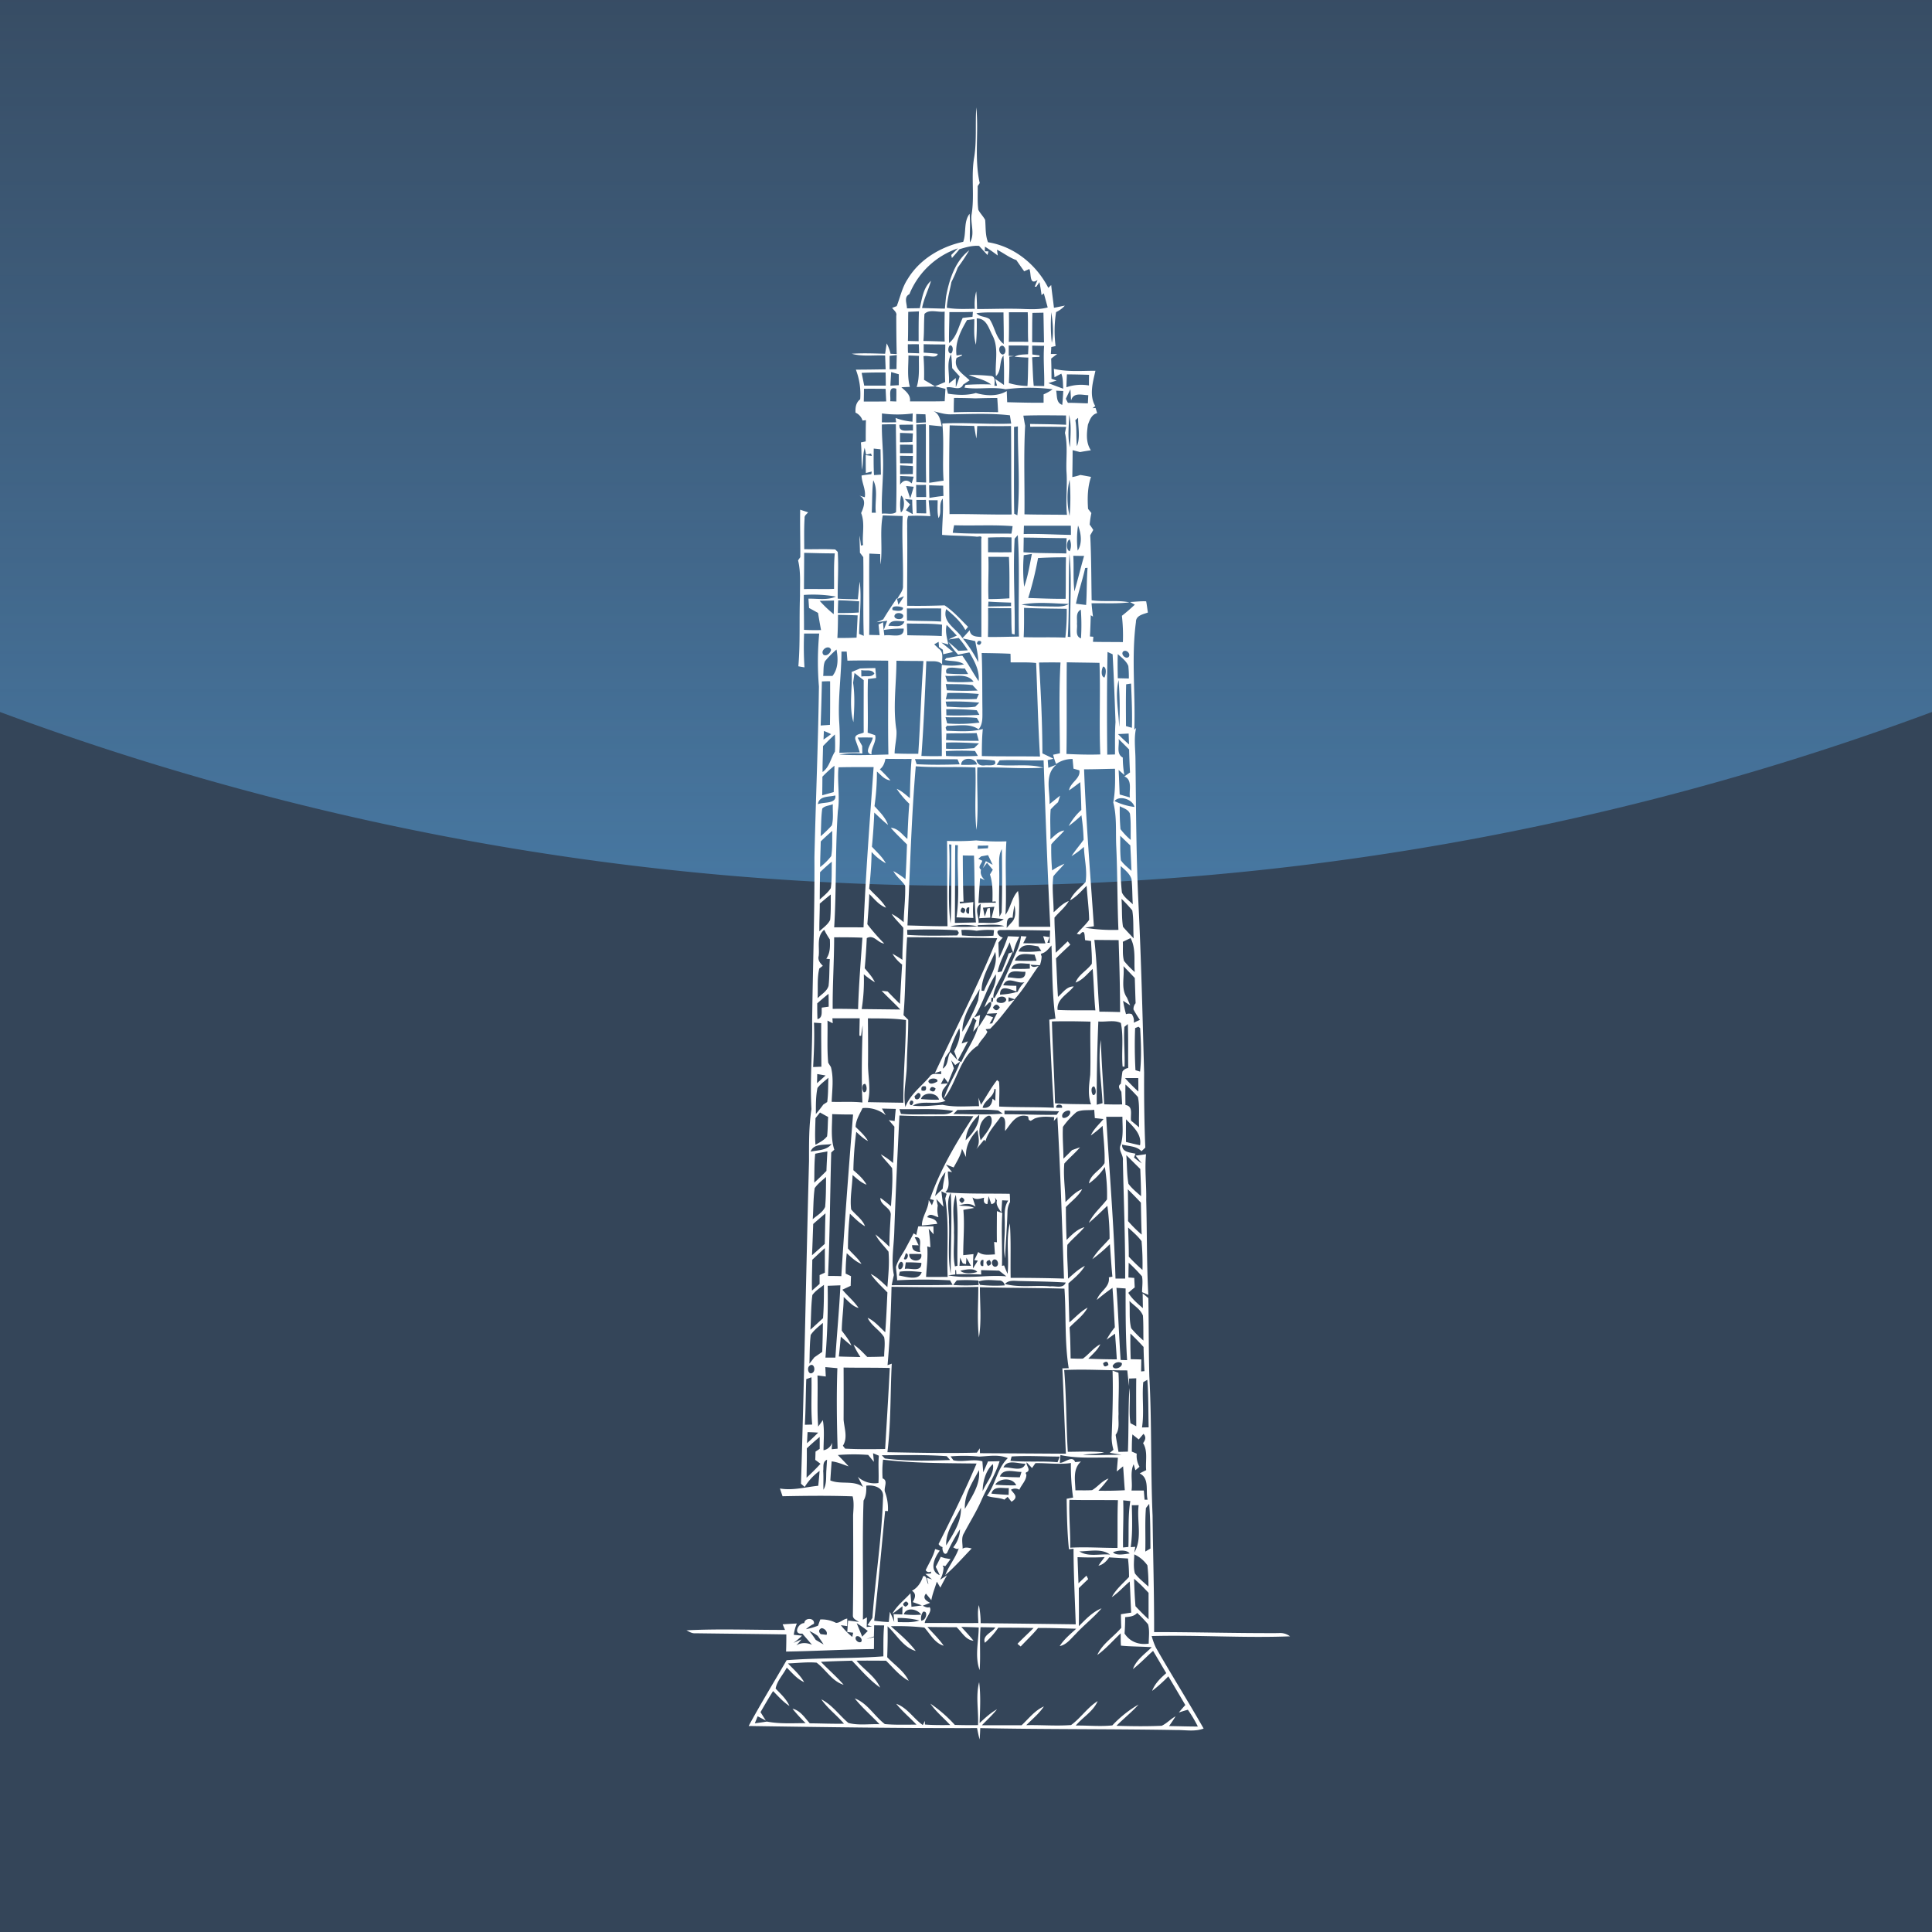 <svg xmlns="http://www.w3.org/2000/svg" xmlns:xlink="http://www.w3.org/1999/xlink" width="352.78mm" height="352.78mm" viewBox="0 0 1000.01 1000.01"><rect x="0" y="0" width="1000.01" height="1000.01" fill="#808080" stroke="none"/><defs><mask id="a" x="-88.24" y="-88.24" width="1176.49" height="1176.48" maskUnits="userSpaceOnUse"><rect x="-88.24" y="-88.24" width="1176.48" height="1176.48"/><path d="M489.39,15.93a21.22,21.22,0,0,1,21.22,0L913.92,248.77a21.27,21.27,0,0,1,10.61,18.39V732.84a21.24,21.24,0,0,1-10.61,18.39L510.61,984.08a21.22,21.22,0,0,1-21.22,0L86.09,751.23a21.22,21.22,0,0,1-10.61-18.39V267.16a21.24,21.24,0,0,1,10.61-18.39Z" fill="#fff"/></mask><linearGradient id="b" x1="388.02" y1="0.3" x2="388.02" y2="-0.7" gradientTransform="translate(-455996.96 298.48) scale(1176.48 546.69)" gradientUnits="userSpaceOnUse"><stop offset="0" stop-color="#5fb8fe" stop-opacity="0.44"/><stop offset="1" stop-color="#67b7ff" stop-opacity="0"/></linearGradient></defs><g mask="url(#a)"><rect x="-88.24" y="-88.24" width="1176.48" height="1176.48" fill="#344559"/><path d="M-88.24-88.24V332.35a1435,1435,0,0,0,1176.49,0V-88.24Z" fill="url(#b)"/></g><path d="M505.33,55.59c1.34,13-1.11,26.32,1.78,39.16l-1.06,1.57c.1,4.09-.21,8.21.33,12.29,1,1.85,2.54,3.35,3.54,5.21.36,3.87,0,7.89,1.49,11.57,13.54,2.14,25,11.56,31.2,23.6l1.49-1.45c.38,3.93,1,7.83,1.42,11.76,1.9-.29,3.75-.79,5.64-1.1a14,14,0,0,1-4.52,3.34,61.72,61.72,0,0,0-.27,17.59l-2.23.48c0,.91-.17,2.72-.22,3.63h3.25l-3.09,2.35c.13,3.48.18,7,.17,10.47l2.67.91c-1.07.34-3.21,1-4.28,1.33,2.55,1,5.11,2,7.7,2.88-.23-2.6,0-5.33-1-7.77-.89.46-2.66,1.39-3.53,1.86-.09-1.09-.25-3.26-.33-4.36,7,1.68,14.35,1,21.52,1-1.31,5.89-3.36,12.66-.09,18.27-.35.26-1,.81-1.4,1.08l1.56-.1.82,2.68c-2.94.74-3.86,3.57-4.78,6-.67,4.46-1.11,9.25,1.52,13.22-1.86.29-3.72.58-5.57.94-1-.24-2.89-.75-3.87-1,0,4.64-.08,9.28-.16,13.93a27.14,27.14,0,0,0,4.14-1.09c1.86.3,3.72.65,5.55,1-1.82,5.34-1.91,11-1.54,16.55l1.72,2.15a52.44,52.44,0,0,0-.89,6,31.22,31.22,0,0,1,1.87,2.77c-.39.69-1.17,2.06-1.57,2.74.57,11.21.53,22.44.73,33.65,6.48.94,13.12-.2,19.57,1.07-6.52.82-13.09.34-19.63.5.2,2.29.44,4.59.75,6.88l-1.15-.71c-.1,3.65-.22,7.31-.43,11l1.75.15c0,.65-.14,2-.18,2.62,5.16.14,10.31.06,15.49.15a91.05,91.05,0,0,0-.51-13.62c2.33-1.81,4.53-3.77,6.7-5.76l-2.51-1.38c2.78-.11,5.57-.5,8.36-.36.4,1.92.58,3.87.9,5.81-2.46.89-6.22,1.51-6.18,4.89-2.46,18.47-.18,37.15-.85,55.73l.94-.88c-1.21,5.25-.4,10.65-.34,16,.3,25,.35,50,1.56,75.06,1.42,29.12,2.12,58.26,2.92,87.39-.06,12.92.08,25.85.62,38.76l-2,1.89c-2.48-2.75-6.63-2.56-10-3.44-.22,4,4.11,4.05,6.91,4.7l-.75,2c1.3,1.06,2.64,2.09,4,3l-3.18-4c1.8-.2,3.6-.46,5.39-.74-.76,7.83.26,15.69.1,23.55.43,16.43.2,32.86,1.08,49.26l-3.23-1.39c0-2.73.5-5.5-.05-8.2a84.67,84.67,0,0,0-6.87-7.05c-.07,2.53-.12,5.09-.13,7.64.73.07,2.21.18,3,.23.06,1.23.18,3.7.25,4.92q-1.73,1.34-3.32,2.81c1.91,3.13,4.77,5.53,7.53,7.92,0-2.55-.08-5.09-.1-7.64,1,.8,2,1.63,2.95,2.47.24,13.45.13,26.9.49,40.35,1.33,24,.63,48.11,1.69,72.17.22,20.1.85,40.21.79,60.32,21.43,0,42.88.62,64.31.53a8.49,8.49,0,0,1,6.05,1.67c-23.85.93-47.74-.76-71.6-.15a33.74,33.74,0,0,0,2.21,6.08c8,14,16.67,27.75,24.66,41.8-4.38,1.69-9.16.74-13.72.78-34-.6-67.94-.31-101.9-1q-.08,2.91-.33,5.87c-.54-1.94-.94-3.93-1.32-5.88-39.41.09-78.83-.49-118.23-1.09,6.25-11.52,13.1-22.71,19.66-34.05,16.67-1.32,33.41-.75,50.08-2,.05-5.35-.12-10.7.41-16-1.73,0-3.46-.06-5.19-.06,0,1.92-.09,3.85-.12,5.8-1.3.41-2.59.83-3.87,1.27,1-.23,2.93-.7,3.92-.92,0,1.54,0,4.61-.05,6.14-15.15.14-30.3,1.08-45.46,1.29.1-3,.14-5.92.13-8.87-15.72-.25-31.44-.38-47.17-.6-1.67.16-3.1-.81-4.52-1.52,17-.88,34-.16,51-.21l-1.22-2.9q3.66-.24,7.35-.43a23.65,23.65,0,0,0-1.59,5.86l4.27.44a30.16,30.16,0,0,1-4.41,3.72l4.17-1.78-2.69,3.11c2.55-1.63,5.41-1.45,8.1-.33-1.66-1.94-3.35-3.84-5-5.79-5.07.6-2.12-5.5,1-5.42.21-3,5.52-2.85,5,.35a17.85,17.85,0,0,0-4.14,2.8,34.56,34.56,0,0,0,6.25-1.81c.29-.8.88-2.41,1.17-3.23a16.24,16.24,0,0,1,8.14,1.76c2.09.07,3.78-2,5.82-2.21v3.9l-3.31-.48a37.76,37.76,0,0,0,5.91,6.08c.11-.55.35-1.65.46-2.19-.75-.1-2.28-.27-3.05-.35.14-2,.27-4,.43-5.93,1.87.2,3.75.44,5.61.71-1.18-.91-3.07-1.45-3.14-3.22.27-17.3.2-34.6.12-51.9.16-3.3.59-6.64-.25-9.89-12.09-.44-24.18-.29-36.27-.06-.35-1-1-3-1.35-4,6.74,1.14,13.19-.74,19.83-1.42q.41-3.87.7-7.71a28.83,28.83,0,0,0-7.71,8.31l-1.92-1.65c1.72-55.68,2.68-111.38,4.15-167.09,0-9-.1-18,1.26-26.83-.88-15.16.59-30.41.36-45.62.36-28.21,1.34-56.4,1.18-84.61.68-29.51,1.94-59,2.33-88.49a155.11,155.11,0,0,1,.15-27.43c-2.62,0-5.23,0-7.83,0a164.77,164.77,0,0,0,.2,17.5c-1.06-.15-2.12-.33-3.17-.55,1.06-12.12.38-24.31.86-36.46-.08-6.13.47-12.36-1-18.37l1.15-1.66c.06-8.19-.21-16.37-.06-24.55,1,.33,3.08,1,4.1,1.36-.69.94-2,1.59-1.82,3-.34,5.34-.19,10.72-.19,16.07,5.35.12,10.71-.19,16.06.15l1.28,1.26c.55,8.05-.12,16.13,0,24.21,3.46.2,6.93.27,10.41.31.35-3.05.55-6.11,1-9.12,1,9-.17,18-.35,27.05.8.32,1.62.64,2.42,1-.47-13.59,0-27.17-.25-40.75l-1.74-2.29c0-2.94-.22-5.87-.19-8.82.29,1.7.53,3.4.71,5.12l1.11-.23c-.56-5.51,1.09-11.32-1-16.6,1.35-3,3-7.1-.89-9l2.79.84c.66-4-1.59-7.47-1.68-11.26,1.68-.3,3.36-.52,5.06-.69l.23-1.36c-.77.18-2.29.57-3.06.76-.07-3.08-.08-6.18-.08-9.28l3.18.46-.43-1.28-2.52.59-.78-3.55c-1,3.73-.78,7.62-1.35,11.41-.43-4.72-.1-9.47-.61-14.19l2.52-.52c0-3.69,0-7.38.12-11l-1.78.2a6.55,6.55,0,0,0-3.63-4.09c-.14-2.63.17-5.19,2.42-6.92A35.23,35.23,0,0,0,443,191.33c5.14,0,10.27-.09,15.41-.17q-.12-3.58-.26-7.15c-5.73-.3-11.68.68-17.28-.9,5.75-.4,11.52-.15,17.27,0,.2-1.34.61-4,.81-5.38a20.3,20.3,0,0,1,2,5.38l3.19.15c-.17-6.6-.21-13.2-.23-19.78.48-1.81-1.26-2.83-2.12-4.13l2.36-.9c1.81-4.67,2.81-9.7,5.61-13.92,6.2-10.34,17.23-16.85,28.81-19.37,1.69-4.69.1-10.31,3.28-14.5.53,4.94-.05,9.9.19,14.84,2.68-4.32.28-9.55.83-14.27,1.67-9.87-.35-19.92,1.37-29.79C505.62,72.85,504.75,64.19,505.33,55.59ZM496.59,129c-1.22,1.58-2.54,3.08-3.88,4.56l-.34-1.57c.88-.86,2.61-2.59,3.48-3.45a41.74,41.74,0,0,0-25.15,23.73c-3,1.48-1.26,4.81-1.25,7.33,2.2,0,4.42-.05,6.62-.09,1.19-4.92,1.79-10.6,5.82-14.15-1.37,4.75-3.69,9.19-4.63,14.08,3.94.11,7.87.22,11.82.31.18-2,.37-4.09.59-6.14,1.6-8.79,4.65-18.39,12-24.05a90.56,90.56,0,0,1-5.92,8.91,68.66,68.66,0,0,1-3.3,7.51c-.82,4.43-2.16,8.81-2.37,13.34,4.79.82,9.67.58,14.5.51a26.73,26.73,0,0,1,.71-9c.33,3,.34,6.09.44,9.13,8.21,0,16.43-.37,24.65,0,4,.12,8,.25,11.91-.83-.66-2.43-1.33-4.86-2-7.29l-1.18.89c-.28-2.24-.64-4.48-1.09-6.69l-1.62,2.37h-.83c.36-.89,1.1-2.64,1.48-3.51-4.51,3.13-3.1-3.53-4.28-5.65l-2.65,1.17c-1.38-1.93-2.73-3.87-4.07-5.81-3.62-1.23-6.63-3.7-10-5.35.09.74.29,2.21.4,3-2.15-1.64-4.37-3.17-6.64-4.6l-.05,2.39,1.87.09-.51,1.84q-2.21-2.34-4.34-4.71C503.26,127,499.9,128,496.59,129Zm-26.47,32.41c-.12,5,0,10.05-.18,15.06,1.83.07,3.7.11,5.55.15,0-5.15-.05-10.3.16-15.45Zm8.39,1.08c-.36,4.66-.11,9.36-.54,14,3.68.06,7.34.18,11,.31-.12-5.16-.07-10.34,0-15.5C485.64,161.81,481,159.84,478.51,162.5Zm12.89-.94c0,5.35-.29,10.7-.17,16,4-3.12,4.93-8.59,7.07-13,1.69-.2,3.38-.39,5.07-.56l.2-2.55C499.51,161.6,495.45,161.56,491.4,161.56Zm14,.55c1.74,2.13,4.8,1.54,6.8,3.09,2.76,4.11,3.19,9.74,7.31,12.87.13-5.46-.06-10.91-.1-16.35C514.77,161.78,510.09,161.48,505.44,162.11Zm16.83-.47c.05,5.09.07,10.2-.08,15.3,3.35-.05,6.7,0,10.06,0-.27-5.09,0-10.19-.26-15.29Zm12.15.32c-.15,5-.09,10.11-.15,15.15q3.06.09,6.15.14c-.1-5.14-.17-10.28-.29-15.4Zm10,15.72c1.18-5.27.48-10.79-.2-16.08A83.89,83.89,0,0,0,544.45,177.68ZM495.11,184c.71-.11,2.15-.32,2.86-.45l-.22.57-2.61,1.11c-1.89,5.57,3.43,8.38,6.72,11.63l-3.32,2.2-.4.72c-1.82,2.51-5.7,0-8.22.79l.75,3.21c4.78.7,9.74,1,14.43-.36,5.17,1.49,11.24,1.86,16-1,.07,1.91.14,3.84.22,5.76,6.29.16,12.56.35,18.85.26,0-1.44,0-2.89,0-4.32a24.2,24.2,0,0,0,4.68-2.63,95,95,0,0,0-24.36,0c-7-1.43-14.23.26-21.28-.86l.53-1.4a117.89,117.89,0,0,1,13.29-.22c-3.46-2.62-7.72-3.28-11.61-4.94a102,102,0,0,1,11.33.52c2.82.11,1.94,3.28,2,5.09l1.33-.06-1-3.51,4.58,3.14c.05-5.09.13-10.17-.27-15.24-2.4,3.15-.81,7.74-3.89,10.7-.63-7,1.69-14.68-1.86-21.23-1.91-3.59-3-8.71-8.08-8.67a116.52,116.52,0,0,1-.41,13.6c-1.32-4.28-.78-8.8-.85-13.2l-3.75.44C497.27,171.23,494.16,177.35,495.11,184Zm-25.2-5.82c0,1.12,0,3.36.08,4.49l5.75.21-.16-4.7Q472.75,178.16,469.91,178.19Zm8.19,0c0,1.09,0,3.26,0,4.35,2.43.18,4.89.29,7.3.63-.6,2.69-5.26.56-7.4,1.23a115.81,115.81,0,0,1,.29,12.22c1.91,1.12,3.81,2.25,5.72,3.4-3.18.12-6.36.18-9.53.31,1.65-5.23,1-10.73,1.17-16.12l-5.43-.21c0,5.42-.73,10.94.74,16.25l-4.4.2c2.18,2,4.87,3.91,4.46,7.31,6,0,12,.08,17.95-.08.13-2.13.25-4.28.39-6.41-1.37-.32-4.08-1-5.44-1.33,1.33-.53,4-1.63,5.3-2.18-.29-6.49,0-13,.07-19.45C485.53,178.28,481.82,178.27,478.1,178.16Zm13.55.58c-1.1,1-1.22,4.27.68,4.21C493.45,182,493.58,178.62,491.65,178.74ZM519,183.51c2.14-.37,1.7-4.17-.23-4.61C516.41,179.17,516.92,183.16,519,183.51Zm3.13-4.68c0,1.33,0,4,0,5.34l2.85.17-2.58.28c.16,4.55,0,9.11-.21,13.66a36.45,36.45,0,0,0,9.63,1.51c.33-4.89.28-9.81.44-14.71-2.39-.05-4.76-.2-7.13-.44,2.14-1.26,4.64-1.1,7-1.28.06-1.11.16-3.32.22-4.44C529,178.8,525.55,178.82,522.13,178.83Zm12.12.07c0,1.14.06,3.43.09,4.58l3.74.49-.07.75c-.93,0-2.84.13-3.78.19.31,4.93.34,9.89.83,14.82,1.8,0,3.61.08,5.42.1.18-6.94-.56-13.89-.05-20.83C538.36,179,536.3,178.91,534.25,178.9Zm-73.78,5.29c0,2.31,0,4.63,0,6.95.9,0,2.67-.06,3.57-.08,0-2.44.08-4.87.13-7.29Zm30.66,14.33,3.6-2.84c0,1.19,0,3.56,0,4.74.75-1.83,1.38-3.71,2-5.59-1.32-1.41-2.6-2.83-3.87-4.28q-.15-3.62-.55-7.21C489.72,188,491.64,193.49,491.13,198.52ZM446,193c.43,2.2.89,4.4,1.32,6.61,3.73,0,7.44,0,11.17,0,0-2.27-.05-4.53-.09-6.8C454.29,192.78,450.15,192.81,446,193Zm14.84,6.64,4.38-.27v-5.66c-1-.28-3-.85-3.95-1.15Q461.05,196.05,460.86,199.59Zm91.4-5.82c-.12,2.21-.2,4.41-.27,6.63a23.47,23.47,0,0,1,11.67-.93c0-1.84,0-3.67.06-5.51C559.9,193.88,556.08,193.81,552.26,193.77ZM447.2,201.23c0,2.2-.08,4.41-.1,6.62,3.87,0,7.74,0,11.61-.06-.12-2.18-.21-4.35-.31-6.52Q452.79,201.18,447.2,201.23Zm13.58,6.46,3.15.12c0-2.2.09-4.4,0-6.6C459.37,199.66,461.22,205.05,460.78,207.69Zm85.9-5.47c.55,2.67-.11,6.25,3.15,7.34.24-2.39.4-4.78.52-7.17Zm5,4.18,1.08,2.12c3.45-.06,6.88.2,10.33.25.07-1.41.13-2.82.21-4.22-3.35-.08-7.69-1.65-8.91,2.75-.08-1.45-.25-4.34-.33-5.79C553.22,203.13,552.44,204.77,551.67,206.4Zm-46.89-.2c-3.66-.16-7.32-.21-11-.22-.1,2.46-.12,4.94-.12,7.43,7.65-.29,15.3-.19,22.95-.07-.11-2.46-.26-4.91-.43-7.35C512.37,206,508.58,206.07,504.78,206.2Zm-21.55,6.64c3.11,1.41,3.5,4.87,4.24,7.83l-6.58-.63c.08,10,0,19.91.07,29.87,2.48-.35,5-.8,7.43-1.11-.71-9.86.35-19.77-.66-29.6,11.89-.64,23.77.55,35.65.05-.16-1.07-.49-3.22-.67-4.29-10-1.14-20.18-.66-30.27-.5C489.29,214.6,486.25,213.61,483.23,212.84ZM456.5,214c0,1.15,0,3.46-.06,4.61q3.71.07,7.41-.05l-.3-2.23a31.81,31.81,0,0,0,8.77,1.93c0-1.42.07-2.83.11-4.24A61.12,61.12,0,0,1,456.5,214Zm17.72.3v4.6l5-.28c0-1-.14-3.12-.19-4.17Zm55.47.8q.43,2.63.93,5.27c-.84,15.26-.18,30.57-.36,45.85,7.32.21,14.66.12,22,.26-.75-7.52.31-15-.26-22.54-.28-6.62.77-13.33-.78-19.85l.63-3.11c-6.2-.08-12.4-.16-18.61-.1l-.07-1.44c6.21.12,12.43.13,18.66.42l-.06-4.82C544.41,215,537.05,214.85,529.69,215.14Zm23.69-.41c0,5.6-1,11.42.49,16.86C554,226,554.7,220.22,553.38,214.73Zm3.21,2.79c.88,4.44.29,9,.84,13.48,1.85-4.71.54-9.83.59-14.72C557.54,216.69,557.06,217.09,556.59,217.52ZM456.46,219.7c-.08,5.83.51,11.65.62,17.48.3,9.61-1,19.14-.59,28.73,2.33-.4,5.49.69,7.32-.84.47-15.15,0-30.31-.1-45.47Q460.08,219.56,456.46,219.7Zm9.09.17c-.33,4.29,4.25,2.7,7,3,0-.76,0-2.32,0-3.09C470.18,219.83,467.86,219.83,465.55,219.87Zm8.73-.15c.22,9.94,0,19.88,0,29.82,1.69.08,3.39.16,5.09.22-.21-10.09-.09-20.19-.16-30.29ZM524.86,221c.09,15-.15,29.94.1,44.91l1.63.79c1.59-15.19.13-30.67.28-46Zm-33.38,45.1c10.71-.13,21.43.35,32.16.2-.33-15.26-.15-30.54-.34-45.8-5.82.13-11.65,0-17.47,0-.12,2.16-.21,4.33-.45,6.47-.44-2.15-.81-4.31-1.14-6.5-4.22-.11-8.45-.16-12.67-.29C491.19,235.49,491.29,250.81,491.48,266.1Zm-25.63-42c0,1.21,0,3.62,0,4.83,2.13,0,4.28,0,6.42-.16.06-1.12.19-3.33.25-4.44Q469.21,224.16,465.85,224.08Zm0,6.09c0,1.09,0,3.27,0,4.36h6.63v-4.34Q469.16,230.15,465.85,230.17Zm-13.6,2c-.07,4.57-.12,9.15.14,13.72l3.57-.24c-.09-4.36-.13-8.73-.2-13.1Zm13.58,3.73.08,3.88q3.24,0,6.48.08c0-1,.12-2.9.15-3.87C470.3,236,468.06,235.94,465.83,235.91Zm.07,5c0,1.14,0,3.4,0,4.54l6.57-.09c0-1,.07-3,.09-4.07C470.33,241.09,468.11,241,465.9,240.87Zm0,5.51c0,1.12,0,3.33,0,4.44,1.63-2.5,3.73-2.8,6-.65.26-.88.78-2.62,1-3.49Q469.34,246.5,465.85,246.38ZM452,248.58c-.68,5.58-.51,11.2-.78,16.8l2.12,0C452.68,259.85,454.66,253.67,452,248.58Zm101.62,18.54a108.52,108.52,0,0,0,0-18.82A40.58,40.58,0,0,0,553.65,267.12Zm-72.69-16q0,3.29.15,6.59c2.41-.39,4.83-.78,7.25-1-.06-1.78-.12-3.56-.13-5.33C485.8,251.39,483.38,251.24,481,251.17Zm-11.92.46q1.05,3.18,2.12,6.37c.67-2,1.23-4,1.81-6Zm5.19-.61c0,2.11,0,4.22.09,6.32,1.28,0,3.81,0,5.09,0,0-2.11-.08-4.21-.11-6.32C478,251.05,475.49,251,474.23,251Zm-7.79,5.52a21.46,21.46,0,0,0-.11,8.71C468.3,264.05,468.5,257.68,466.44,256.54Zm1.9,1.78c.68.72,2.05,2.15,2.75,2.86-.55.75-1.62,2.25-2.16,3l3.54,2c-.13-2.48-.28-5-.27-7.45Zm6,.46.12,6.92,5,.1q-.06-3.51-.16-7C478,258.78,475.53,258.78,474.31,258.78Zm6.38.21c.23,2.75.47,5.51.86,8.25a99.72,99.72,0,0,0-11.47-.14c-.8,2-.41,4.23-.52,6.34.18,13.38-.08,26.78,0,40.16,6.47.12,12.93,0,19.37-.21,4.58,3.07,8.25,7.24,12.14,11.1-.46.57-.93,1.12-1.4,1.68-2.36-4.39-6.13-7.73-9.92-10.84-2.23,7,5.39,10,8.4,15.05,1.31-1.34,2.54-2.74,3.77-4.14.38,3.43,3.6,3.34,6.05,3.5q0-25.41-.05-50.83c.66-2-1.73-.82-2.62-1.1-5.88-.51-11.79-.39-17.67-.9,0-6.26.81-12.51.32-18.78-2.38,2.94-.24,7-2.16,10.1-.78-3-.43-6.17-.47-9.25Zm-23.76,7.77c-1.64,8.45,0,17-1.14,25.48-.11-1.79-.18-3.58-.2-5.37l-5.61-.28c-.27,14,.16,28.06-.09,42.09l5.42.13c-.15-1.37-.45-4.12-.58-5.5l2.37-1.18a65.46,65.46,0,0,0,.65,6.83c3.48-.75,10.28,2,10-3.54a59.55,59.55,0,0,0-10.33.72c.6-1.61,1.21-3.2,1.82-4.8-1.83.28-3.68.54-5.52.78.86-.36,2.57-1.1,3.43-1.48,2.22-3.76,4.67-7.37,7.1-11L465,313c1.06-1.41,2-2.9,2.9-4.39L464.46,310c1-2.21,3.18-4.24,2.92-6.89.26-12-.66-24-.15-36C463.79,267,460.36,266.88,456.93,266.76Zm36.21,9.06c10.11.7,20.25.31,30.38.45.25-1.29.45-2.59.6-3.89-10.07-.78-20.17-.11-30.26-.46Q493.42,273.85,493.14,275.82Zm36.72.66c8.15-.23,16.31.33,24.46.43,0-1.19,0-3.57-.05-4.75-8.09,0-16.19,0-24.28,0C529.94,273.58,529.9,275,529.86,276.48ZM558,272a48.85,48.85,0,0,0-.19,13C560.3,281.27,559.59,276,558,272Zm-32.82,6.8c-.91,16.51.28,33.07,0,49.57l-1.4-.27c-.4-4.41-.19-8.87-.39-13.29-4,0-8,0-11.95-.12q.1,7.5-.08,15c5.35.09,10.7-.12,16.06-.19-.49-17.5.52-35.06-.61-52.52Zm-13.75-.59c0,2.54,0,5.08,0,7.63,4.05.05,8.09.08,12.14,0,0-2.56,0-5.12,0-7.68C519.55,278.05,515.48,278.08,511.43,278.24Zm18.44,0c0,2.53-.09,5.08-.1,7.63,7.37.55,14.77.43,22.17.63,0-2.64,0-5.27.14-7.91C544.68,278.52,537.28,278.3,529.87,278.25Zm23.82,7.07a7.36,7.36,0,0,0,0-6.06C551.89,279.75,551.72,284.9,553.69,285.32Zm-137.45.83c0,6.26-.08,12.54-.1,18.8,5.19-.19,10.38.15,15.57-.12.07-6.13-.21-12.27.38-18.37C426.81,286.46,421.52,286.26,416.24,286.15Zm95.33,2.08c.33,7.29-.31,14.6.09,21.9,3.62,0,7.23-.15,10.82-.39,0-7.15.12-14.3-.25-21.43C518.67,288.23,515.12,288.21,511.57,288.23Zm18.32-.82a88.53,88.53,0,0,0,.21,16.36c2-5.5,2.86-11.32,4-17Zm23.65-.75c-.59,14.32,0,28.7-.85,43l1.4.09C553.54,315.44,555,300.94,553.54,286.66Zm2,1c.37,6.15-.16,12.36.59,18.51,1.77-6.11,3.24-12.29,5-18.39C559.27,287.75,557.41,287.71,555.54,287.68Zm-18.24,1.17a171.73,171.73,0,0,1-5.09,20.73c6.45.21,12.9.51,19.36.42.18-7.17,0-14.33.19-21.49C546.93,288.47,542.12,288.54,537.3,288.85ZM561.69,294c-1.37,6.22-3.48,12.25-4.78,18.49,1.76.23,3.5.44,5.27.64.42-6.41.24-12.83.75-19.23Zm-145.64,13.9c0,6,.12,12.07.11,18.11,2.93.17,5.87.19,8.81.12-.55-3-1.07-5.92-1.54-8.88-1.56-.86-3.1-1.72-4.66-2.55-.12-1.61-.21-3.22-.32-4.83,4.75-.08,9.72.92,14.23-1.07A67.63,67.63,0,0,0,416.05,307.94Zm8.13,3a62.26,62.26,0,0,0,7.35,7c.09-2.36.13-4.72.14-7.07C429.18,310.89,426.67,310.93,424.18,311Zm9.67-.26c-.07,2.22-.14,4.45-.2,6.67,3.63,0,7.26,0,10.89-.29,0-1.93.1-3.85.17-5.78C441.09,311,437.47,310.75,433.85,310.71Zm77.8.69c-.06.65-.15,2-.2,2.61,3.95-.09,7.92-.13,11.88-.19l0-1.84C519.45,311.78,515.55,311.67,511.65,311.4Zm17,1.6c4.9,1.06,10,.84,15,1,3.22-.06,6.68.45,9.58-1.33C545,312.37,536.66,311.36,528.63,313Zm-66.55,2.87c1.46.32,5.44,1.06,5.31-1.25C466,313.76,460.76,313.07,462.08,315.87Zm7.32-.95c0,2.1,0,4.21.05,6.33,5.88.32,11.75.17,17.63.53l.06-6.76C481.23,314.82,475.31,315,469.4,314.92Zm60.62-.3c0,5.09.08,10.17-.19,15.25,7.19.23,14.39-.08,21.58.24a121.63,121.63,0,0,0,.71-14.91C544.76,315,537.38,315,530,314.62Zm27.4,8.42c.35,2.55-1.18,6.31,2.08,7.45a108.65,108.65,0,0,0-.08-14.88C556.55,317.13,557.72,320.48,557.42,323ZM463.34,318c-1.68,2.18,2.53,3.24,3.77,1.82C468.89,317.59,464.57,316.55,463.34,318Zm-29.6.28c0,4-.09,8-.31,11.94,3.31,0,6.61,0,9.93-.19q.3-5.76.56-11.51C440.53,318.36,437.13,318.27,433.74,318.23ZM459.86,324c2.87-.31,7.05,1.33,8.28-2.4C465.27,321.69,461,320.23,459.86,324Zm9.55-1.27c.08,2,.16,4,.23,6.07,6,.18,11.9.11,17.84.43,0-1.47.09-4.42.13-5.88C481.58,322.59,475.49,322.91,469.41,322.71Zm21.44,10.85-3.57-1c2,1.58,4,3.22,6,4.91l-5.1,1.15c0-.58-.13-1.74-.17-2.34-.5-.34-1.49-1.05-2-1.4,0-.67-.13-2-.17-2.69l-2.3,1.31c.81.73,1.59,1.51,2.39,2.28,2.78,1.86,1.46,5.29,1.76,8.08-2.24-2.3-5.43-1.37-8.22-1.67-.67,16.36-1.32,32.73-2.54,49.07,3.51.13,7,.16,10.56.07.14-15.75-.89-31.47,0-47.2a32.43,32.43,0,0,0,11.5-.28c-3-2.11-6.67-1.45-10-2.25.22-.27.62-.78.84-1,2.77-.35,5.51-1.06,8.31-1.22.9,1.33,1.8,2.66,2.68,4,1.91,3.06,3.69,6.2,5.72,9.18.59-5.49-2.14-10.33-4.78-14.88-1.94.35-3.89.74-5.82,1.18a46.77,46.77,0,0,1-5-6.53,58.92,58.92,0,0,1,5.1,4.51c1.62-.06,3.25-.14,4.89-.26a50.23,50.23,0,0,0-4.68-6.38l-5.26.78c1.41-.71,2.83-1.38,4.27-2-1.73-1.88-3.48-3.74-5.27-5.54C489.13,326.79,490.15,330.21,490.85,333.56Zm7.51-3.07a68.08,68.08,0,0,1,8,12.26c0-3.69-.94-7.27-1.56-10.88C502.67,331.33,500.52,330.89,498.36,330.49Zm7.84,1.34-.59,1.06C507.05,335.64,509.58,331,506.2,331.83Zm-80.05,7c1.63,1.15,3.82-.87,4-2.55C429.07,333.34,424.32,336.46,426.15,338.79Zm9.39-1.6c0,11.93-1.84,23.81-1.21,35.75a127,127,0,0,1,.13,16.67c3.52-.14,7-.21,10.53-.23-.6-2.32-1.57-4.51-2.28-6.79-.53-2.72,2.68-2.63,4.35-3.47-.06-9,0-18.08,0-27.12-1.63-1.21-3.2-2.45-4.75-3.74-.26,1.7-.5,3.4-.74,5.11,1,6.73.62,13.6.15,20.37-2.39-8.36-.47-17.35-.89-26q2.16-.86,4.3-1.78c2.64-.12,5.28-.17,7.94-.22.16,1.7.3,3.4.45,5.12l-4.26.54c-.34,9.26.14,18.52-.16,27.79l3.86,1.28c.9,3.41-2.2,6.41-1.85,9.94-4.44-.78.45-6.1.63-8.7-2.62-.06-5.22-.07-7.83,0q1.14,2.18,2.36,4.33c0,1,.06,2.95.08,3.94a43.44,43.44,0,0,0-11.94.5c8.46.6,16.95.19,25.43,0-.32-16.18,0-32.38-.12-48.57-7-.05-14.06-.19-21.09,0-.13-1.58-.26-3.15-.38-4.72ZM427,342.28c-1,2.34-.61,5.07-.92,7.59,1.19,0,3.61,0,4.81,0,3.1-3.85,2.94-9.07,2.09-13.67A47.39,47.39,0,0,0,427,342.28Zm81.12-4.3c.4,9.8.25,19.61.39,29.42-.07,3.43.41,7.31-2,10.11-4.63-3.34-10.93-1.7-16.36-1.87l-.7,1,.52,1.59c6.23.21,12.64.77,18.73-.89-.46,4.64-.49,9.31-.5,14,10,.25,20.08.08,30.11.24-1-16.12-1.34-32.27-2-48.4-4.39-.53-8.81-.22-13.21-.34,0-1.11,0-3.34-.08-4.45C518,338.13,513.05,338.08,508.11,338Zm65.14-.53c-.34,17.72-.34,35.45-.14,53.16l4-.09c.07-5.58-.12-11.16.27-16.73-.41-11.72-.86-23.43-1.49-35.13Zm7.9,0c-1,1.61,1.82,4,3.13,2.47C585.36,338.11,582.61,335.77,581.15,337.42Zm-2.59,1.13c-.16,4.16-.07,8.33,0,12.48l5.73.13a55.73,55.73,0,0,0-.27-6.47C583,342.09,580.54,340.4,578.56,338.55ZM464,342c0,12-1.92,24.06,0,36,.3,4-.92,7.95-.94,12,4.07.16,8.16.19,12.24.16,1.09-16,1.46-32,2.68-48C473.36,342.08,468.69,342.13,464,342Zm73.82.95c.94,15.63,1.7,31.29,1.73,47,1.92.92,3.86,1.79,5.75,2.8l-3,.67c.08,1,.24,3,.32,4l4.21-1.64c-6.38,5.19-3.27,13.45-3.59,20.43,1.82-1.46,3.62-2.94,5.48-4.36l-1.08,3.39a44.63,44.63,0,0,0-3.81,3.72c-.46,5.13,0,10.32-.15,15.49,2.19-1.84,4.16-4.25,7.22-4.58-2.11,2.54-4.68,4.63-6.76,7.19a123.82,123.82,0,0,0,.44,13.48,35,35,0,0,1,6.36-3.46c-1.79,2.28-4,4.21-5.74,6.53-.8,6.13.17,12.39.17,18.58,2.44-2.15,4.71-4.67,7.85-5.82-1.92,3.34-5,5.66-7.42,8.59,0,6.07.59,12.13.63,18.2,2.1-2,4.16-3.94,6.22-5.93.35.43,1,1.31,1.36,1.73-2.5,2.34-5,4.66-7.41,7.1.38,6.64.57,13.29,1,19.93,2.49-2.09,4.51-5.47,8.17-5.39-3,4-8.92,6.37-8.36,12.13,6.52.34,13,.17,19.56.23-.69-7.13-.8-14.31-1.4-21.44-2.79,2.53-5.16,5.77-8.85,7.05,1.58-4.2,5.93-6.18,8.41-9.71.15-3.93-.27-7.86-.39-11.79l-3.05-.41c-.44-2,.18-6.45-2.81-2.93-.39-.09-1.16-.3-1.53-.4,2.07-2.47,4.55-4.58,6.4-7.21-.11-5.9-.94-11.75-1.3-17.64-2.71,2.7-5.22,5.69-8.61,7.56,1.7-4,5.29-6.41,8.07-9.52.94-6-.7-12.13-.87-18.17a44,44,0,0,1-6.41,4.79c1.89-3,4.26-5.59,6.25-8.49A105.14,105.14,0,0,0,559.75,422a63.56,63.56,0,0,1-6.61,5.56,32.34,32.34,0,0,1,6.56-8.34c-.09-4.81-.28-9.59-.56-14.37-1.92,1.44-3.8,2.93-5.8,4.24.63-4.14,6.08-6.05,5.35-10.37l-3.05-.86c-.15-1.66-.31-3.34-.47-5a14.52,14.52,0,0,0-8.53,2.59,33.49,33.49,0,0,1-1.53-4.8l3.51-.74c-.09-15.66-.57-31.34.3-47C545.22,342.83,541.53,342.87,537.84,342.93ZM552,390.25c5.83.28,11.68.46,17.52.25-.68-15.77.15-31.59-.42-47.39-5.65-.15-11.3-.16-16.93-.3C552,358.63,552.27,374.44,552,390.25ZM571,345c-.93,1.46-1.3,5.15.65,5.71C572.44,349.18,573,345.4,571,345Zm-81,3.59a107.8,107.8,0,0,0,11.08.29c-.41-.72-1.26-2.17-1.69-2.91C496.52,346.51,488.22,343.54,489.93,348.54Zm-44.2-1.74c0,.84,0,2.5.07,3.35,2.18-.54,5.24.62,6.7-1.57C451.28,346.14,447.9,347.45,445.73,346.8Zm43.52,3c.24.75.72,2.27,1,3a92.27,92.27,0,0,0,13.61,0C500.54,348.11,494.08,350.46,489.25,349.77Zm-63.91,3q-.24,11.36-.63,22.68c1.2-.09,3.61-.25,4.8-.35.14-7.51.1-15,.09-22.53C428.54,352.58,426.42,352.67,425.34,352.72Zm153.93,23.13A193.74,193.74,0,0,0,579,352C577.07,359.73,579,368,579.27,375.85Zm-89.78-21.78c.12.76.38,2.3.5,3.08,5.29.32,10.62.34,15.93.15-.64-.7-1.94-2.09-2.59-2.81C498.75,354,494.1,354.2,489.49,354.07Zm93.34,0c-.21,7.2-.1,14.43-.08,21.64l3.06.87c.22-7.63-.12-15.28-.43-22.9Zm-92.61,4.62c-.19.79-.54,2.36-.73,3.13,5.31-.2,10.64.15,15.93-.16.3-.64.88-1.94,1.16-2.6C501.13,358.73,495.66,358.57,490.22,358.71Zm-.78,4.44.52,2.52c4.91.21,9.92.72,14.79,0,.53-.52,1.55-1.57,2.07-2.09A138.13,138.13,0,0,0,489.44,363.15Zm.27,4c0,.74.05,2.22.06,3,5.7.2,11.4.06,17.1-.25-.35-.6-1-1.78-1.37-2.37A141,141,0,0,0,489.71,367.11Zm-.33,4.11c.2.78.61,2.32.81,3.08a81.29,81.29,0,0,0,16.72-.44c-.35-.6-1-1.8-1.39-2.39C500.15,371,494.75,371.45,489.38,371.22Zm-63,7.11c-.06,1.08-.15,3.24-.2,4.33q2-1.37,3.91-2.8A28.4,28.4,0,0,0,426.38,378.33Zm63.35,1.34c0,.8-.08,2.4-.12,3.2,5.63.47,11.29.41,16.95.42l-1.12-4C500.21,379.64,495,379.51,489.73,379.67Zm88.88.15c1.82,1.86,3.74,3.64,5.71,5.36-.05-1.41-.14-4.22-.2-5.65ZM426,386.17c-.05,4.48-.29,9-.24,13.44,3.61-2.56,4.18-7.05,6.41-10.58.19-3,.07-5.93,0-8.88C430,382.08,428,384.11,426,386.17Zm63.67-1.79c0,.77,0,2.36,0,3.15a96.62,96.62,0,0,0,14.54-.31l2.51-2.44C501.05,384.46,495.35,384.15,489.67,384.38ZM579,382.54c.55,3.12-1.44,7.64,2.16,9.57a53.65,53.65,0,0,0,.78,9c-.74-.64-2.22-1.94-2.94-2.59.24,4.23.36,8.47.55,12.72,1.33.37,4,1.14,5.31,1.53-.63-3.58,1.52-9.05-2.87-10.88.95-.71,1.93-1.39,2.91-2.05-.23-4-.36-7.94-.46-11.9C582.63,386.12,580.82,384.29,579,382.54Zm-89.43,6.23c0,.63.08,1.88.11,2.51,5.48.32,11,.19,16.48,0-.37-.64-1.1-1.93-1.47-2.56A149.52,149.52,0,0,0,489.53,388.77Zm-31.27,4c-.41,2.08-1.1,4.1-2.89,5.42a78.42,78.42,0,0,1,5.49,5.74c-3-.28-4.88-2.76-7-4.6a126.4,126.4,0,0,1-1.26,17.92c2.66,3,5.68,5.81,7,9.71-2.53-1.94-4.77-4.21-7.11-6.37-.23,5.9-.66,11.79-1.22,17.68,2.52,2.75,5.38,5.25,7.2,8.57a28.31,28.31,0,0,1-7.37-5.88c-.07,6.37-.57,12.73-1.26,19,2.89,3.31,6.53,6,8.75,9.87-3.66-1.32-6-4.48-8.69-7.1-.17,5.23-.6,10.44-1,15.65a106.14,106.14,0,0,0,8.75,10c-3.43-.32-5.3-4.84-9.05-2.8q-.34,7.8-1.06,15.59c1.89,2.31,4,4.5,5.24,7.26a48.49,48.49,0,0,1-5.71-4.13,92.4,92.4,0,0,1-1.1,18l20,.23c-3.13-3.32-6.51-6.39-9.67-9.69l3.09.34c2.1,2.17,4.21,4.32,6.37,6.44q.5-10.2,1.14-20.37a19.23,19.23,0,0,1-5-5.6c1.77,1,3.47,2,5.16,3.15-.09-5.52.44-11,.47-16.55-1.95-2.46-4.39-4.54-6.05-7.24a30.76,30.76,0,0,1,6.22,4.35c.14-6.32,1-12.62.77-18.94-1.79-2.71-4.59-4.63-6.09-7.55a42.63,42.63,0,0,1,6.26,4.22c.36-6,.58-12,.78-18-2.8-2.85-5.77-5.58-8.38-8.61,3.81.19,5.91,3.56,8.58,5.76.28-6.09.5-12.17,1-18.23a44,44,0,0,1-6.53-7.71c2.61,1.1,4.68,3.06,6.83,4.85.13-6.78.28-13.56.89-20.32C467.29,392.88,462.78,392.81,458.26,392.78Zm15.3.11.84,2.67c7.42.42,14.88.32,22.31.08-.29-.64-.86-2-1.14-2.61C488.23,392.92,480.89,393.09,473.56,392.89Zm23.9,3a79.25,79.25,0,0,0,8.16-.19C504.87,391.9,497.62,391.63,497.46,395.86Zm7.92-2.75c.34,2.61,2.16,3.4,4.6,3,1.73-.12,6.47.67,4.82-2.46A61.78,61.78,0,0,0,505.38,393.11Zm12,.44c-.39.58-1.18,1.72-1.58,2.29,8,1,16.36-.75,24.21,1.49-11.37.73-22.79-.41-34.19-.12-.32,10.76.75,21.63-.45,32.31-1.14-10.65-.11-21.53-.53-32.27-10.28-.56-20.61.16-30.88-.63C471.67,424,471,451.53,469.71,479c6.91.19,13.81.46,20.72.43-.23-14.72-.07-29.45-.23-44.17a126.1,126.1,0,0,0,15.06-.26,116.82,116.82,0,0,0,15.65.48c-.83,12.68.22,25.36-.47,38,2.75-3.8,3.24-8.89,6.47-12.31,1.15,6.1.28,12.38.5,18.55q8.1,0,16.22,0c-1.45-28.71-2.45-57.44-3.46-86.17C532.58,393.82,525,393.15,517.41,393.55ZM434,397.16c-.71,7.55.85,15.1-.32,22.6-1.42,20.05-.67,40.19-1.9,60.24,5.07-.07,10.12,0,15.19,0,1.1-27.68,3.25-55.32,5.22-82.95C446.08,397.06,440,397,434,397.16Zm127.12,1c1,27.13,3.23,54.2,5.08,81.29-1.51.22-3,.48-4.53.77a88.74,88.74,0,0,0,17.23,1.08c-.61-14.29-.47-28.6-1.11-42.87-.4-7.71.4-15.58-1.56-23.1,1.08-5.76,1-11.59.9-17.41C571.74,398,566.41,398.2,561.07,398.19Zm-135.44,3.89c0,3.19-.06,6.38-.09,9.59,2-.55,4-1.12,5.95-1.65.08-4.56.36-9.11.36-13.65A64.55,64.55,0,0,0,425.63,402.08Zm-2.3,14.19c2.8-1.22,9.64,0,9-4.51C429.05,412.59,423.91,411.83,423.33,416.27Zm153.52-1.6a32.53,32.53,0,0,0,10.29,3.05C586.31,413.68,579.38,411.48,576.85,414.67Zm-151.31,4c-.68,4.7-.49,9.47-.83,14.2a58.31,58.31,0,0,0,5.81-5.63c.94-3.53.34-7.32.51-10.94C429.25,417.07,426.79,417,425.54,418.64Zm154-1.39a113,113,0,0,0,.38,11.93,35.8,35.8,0,0,0,5.3,5.57c-.1-4.53.18-9.08-.4-13.57C584,418.88,581.36,418.32,579.5,417.25ZM424.82,435.53c-.09,4.42-.31,8.85-.32,13.27a30.63,30.63,0,0,0,5.75-5.68c.74-4.29.42-8.71.55-13.05C428.75,431.81,426.75,433.65,424.82,435.53Zm155-3c.09,4.24-.15,8.52.35,12.75,1.44,2.18,3.59,3.72,5.48,5.49-.15-4.4-.37-8.79-.6-13.18C583.25,435.92,581.52,434.21,579.78,432.55Zm-88.57,4.53c.86,13.62-1.1,27.42.78,40.92.67-13.57.24-27.2.41-40.81Zm14.88.61c0,.41-.1,1.27-.13,1.69,1.78-.12,3.57-.22,5.37-.29,0-.36.13-1.07.18-1.43C509.7,437.71,507.89,437.71,506.09,437.69Zm-11.72-.23c-.08,13.42-.09,26.83-.16,40.26l10.89-.24c-.9-11.52-.6-23.07-1-34.6-1.94,0-3.87,0-5.8-.08.06,8,.06,15.93.4,23.9l-2,.06.16.91c2.29-.24,4.6-.46,6.91-.72a47,47,0,0,0,0,8.22c-2.91-.13-5.82-.23-8.73-.32,1.85-12.35.13-24.91.74-37.35Zm22.79,13c.19,8-.42,16,.17,24l1.09-2.18c.35-10.91.25-21.85.11-32.77C516.61,442.84,517.28,446.77,517.16,450.45Zm-9.31-7.2c-.37.32-1.14.95-1.51,1.28l2.05,1c-.23,1.46-2.64,3.22-.65,4.64-.57,2.2.46,3.94,2,5.42l-2.48-1.12q-.48,6.48-.85,12.95c3-.15,6-.23,9-.12l-.13-.73-1.63.14c.09-4.73.23-9.54-1.29-14.07.38-.62,1.1-1.83,1.48-2.44-1-1.21-2-2.42-3-3.6l-2.12,2.74c.49-1.21,1-2.4,1.53-3.6.87.47,2.62,1.43,3.51,1.89-.78-1.69-1.57-3.36-2.4-5Zm-83.43,8.25c-.07,4.71-.14,9.4-.15,14.11,2-1.88,4.25-3.55,5.71-5.89.65-4.53.41-9.13.53-13.69C428.4,447.76,426.38,449.6,424.42,451.5Zm155.64-3.27a102.82,102.82,0,0,0,.6,13.7c1.14,2.58,3.68,4.19,5.63,6.13-.28-4.31-.18-8.65-.64-12.95C584.82,452.16,582.19,450.23,580.06,448.23ZM424.32,467.71c0,4.79-.28,9.58-.21,14.37,1.93-1.91,4.48-3.49,5.59-6,.42-4.36.28-8.73.32-13.1C428.09,464.5,426.22,466.11,424.32,467.71Zm156.17-2.48c.39,4.82,0,9.71.78,14.47,1.74,2.07,3.67,4,5.52,6-.33-4.8.07-9.71-.72-14.46A68.43,68.43,0,0,0,580.49,465.23ZM498,469.79c-1.24,1.56-.95,2.51.89,2.86C500.1,471.07,499.8,470.13,498,469.79Zm3.6,3c0-.76.08-2.29.11-3.07C499.63,469,499.47,473.5,501.59,472.82Zm4.92,4.9c4.36-.38,9.35,1.11,13-1.92-2.11-.29-4.2-.52-6.3-.67.51-1.92,1-3.85,1.46-5.77-2,.19-3.93.35-5.89.49.23,1.15.67,3.44.9,4.6.5-1.38,1-2.78,1.42-4.19l1.23-.24c.07,1.26.19,3.78.26,5q-2.89.12-5.77.3a35.13,35.13,0,0,0,.73-7.43C504,470.13,506.86,474.47,506.51,477.72Zm18.61-9.15a49.33,49.33,0,0,0-1,6.52c-3.56-.59-2.83,3-3.09,5.26.87-1,1.74-1.93,2.6-2.91C526,475,525.61,471.63,525.12,468.57ZM491.8,479.46a89.58,89.58,0,0,0,14.28,0A36.13,36.13,0,0,0,491.8,479.46Zm14.33-.63-.05.83c4.59-.06,9.2.3,13.76-.32C515.38,478.07,510.69,478.87,506.13,478.83Zm-36.57,2.47c0,.64.07,1.95.1,2.6,8.58.59,17.23.4,25.83.27l.83-1.31-.82-1.36C486.89,481,478.2,481,469.56,481.3Zm28.06,0c.07.72.2,2.16.28,2.87a112.53,112.53,0,0,0,16.32.16c.08-.72.22-2.17.28-2.89a38.49,38.49,0,0,0-9,.34A38.11,38.11,0,0,0,497.62,481.34Zm21.48,3.9-2.3,2.69c.05,2.71.12,5.4.29,8.11a106.31,106.31,0,0,0,4.64-11.4c2,.09,3.93.17,5.9.24a30.2,30.2,0,0,0-3.15,8.33,39.92,39.92,0,0,1-1.86-5.46c-2.23,5.13-5.23,10-6.24,15.55l2.13-.43c1.18-3.1,2.58-6.12,3.53-9.3.51-.19,1.54-.55,2.07-.72-1.52,3.42-3.06,6.82-4.67,10.2-1.81,4.36-5.19,8.53-5.31,13.31l.62.28c4.59-7.82,7.89-16.32,11.62-24.57a24.22,24.22,0,0,0,2.11-7.48l2.88.2c-.43.87-1.3,2.6-1.74,3.46,3.82.09,7.66.12,11.48.08-.28-.93-.86-2.79-1.14-3.72l3.27.49c-.28.73-.82,2.18-1.1,2.92l1.2.07c0-2.14.13-4.27.2-6.4-8.44-.12-16.89-.32-25.34-.26C514.5,481.27,516.86,485,519.1,485.24Zm-95.34,9.62c-.56,2.15.74,3.67,2.13,5.07l-1.82,1.41c-1.22,5-.6,10.27-.89,15.39,1.91-2,4.89-3.56,5.69-6.43.54-4.58.32-9.22.67-13.8-.47-.06-1.39-.17-1.86-.21,2.12-3,2-6.54,1.86-10a37.81,37.81,0,0,1-2.92-5C422.5,484.67,424.3,490.27,423.76,494.86Zm8-9.71c0,12.37-.86,24.72-.76,37.08,4.38-.05,8.77,0,13.14.16.38-12.36,1.37-24.7,2.25-37C441.54,485.15,436.66,485.12,431.78,485.15Zm37.78,0c-1,13.43-.74,26.92-1.88,40.33l2.44,2.4c.05,7.75-.6,15.49-.73,23.24-.11,7.3-2.06,14.62-.75,21.89,2.45-6.49,8.3-10.63,12.64-15.78,1.32-2.08,3.93-1.1,5.94-1.3,0-.37-.1-1.1-.13-1.48l-3.16,1c10.83-23.22,22.67-46,32.24-69.8Q492.88,485.17,469.56,485.12Zm111.64,2.36c.19,3.29-.32,6.72.62,9.91a44.38,44.38,0,0,0,5.55,5.76c-.5-5.86.72-12.19-2.16-17.58Zm-14.74-1c1.42,12.36,1.64,24.79,2.6,37.18,3.57,0,7.15.11,10.72.2,0-12.42-.36-24.84-.75-37.24C574.84,486.58,570.66,486.56,566.46,486.5Zm-39.24,6A52.66,52.66,0,0,0,539,492.2c-.4-.59-1.2-1.75-1.59-2.34C533.78,489.25,528.91,488,527.22,492.46Zm12,1.05-.49.33c.12.31.35.93.45,1.23a15.82,15.82,0,0,1-.93,4.54l-4.85-.27c1,1.76,2.73,1,4.26.6-4.16,5.74-7.7,12-12.48,17.26l-3.12-1-.06,2.3,3.22-1.14c-4.17,5.07-8,10.53-12.68,15.1l-2.36.27.45.68.48.61c-1.19,2.61-3.66,4.53-4.9,7.18-9.67,6.11-10.76,19.16-17.69,27.47a65.77,65.77,0,0,1,3.55-8.44c1.74-3.55,3.81-7,4.92-10.78-.64.44-1.93,1.36-2.57,1.81-.51-.63-1.55-1.86-2.06-2.48.35,1.05,1,3.13,1.4,4.16-1,2.51-2.07,5-3,7.55l-2-2.74c-.59,1.1-1.18,2.19-1.75,3.3l3.55-.29-2.47,3.32c-.84,2.1-1,4.52,1.37,5.69-5.48,2.35-11.83-.51-17,2.48,5.17.67,10.32-.08,15.47-.41,6.19,1.38,12.58.69,18.85.71-.06-1.1-.22-3.3-.3-4.39.32.91,1,2.74,1.31,3.66,2.74-4.29,5.19-8.77,8.32-12.78l1,.85c.44,4.26,0,8.57.1,12.86,9.42.44,18.87.19,28.29.61-1-15.19-1.71-30.39-2.36-45.58l3.21-.54c-1.79-12.54-1.6-25.24-2.08-37.87C542.8,491,541.49,492.9,539.27,493.51Zm-24.14-.72c-2.67,6.54-7,12.69-7,20l1.27.08C511.86,506.33,516.82,500.22,515.13,492.79Zm10.21,4.4c3.74.22,7.5.2,11.25.11-.25-.79-.75-2.39-1-3.18C531.87,494,526.82,492.55,525.34,497.19Zm-1.93,4.28c3.22,0,6.46.14,9.7-.13,0-.63,0-1.88,0-2.5C529.77,498.9,525,497.41,523.41,501.47Zm58.16-1.31c.66,5.32-1.51,11.57,1.83,16.22.41,1,1.26,3,1.68,4L581.31,518a65.19,65.19,0,0,0,1.52,6.94,4.56,4.56,0,0,1,2.94-.06,6,6,0,0,1,1.08,4.48c1-.5,2.1-1,3.16-1.45a62.29,62.29,0,0,1-3.31-5.39,4.59,4.59,0,0,1,1.1-3.26c-.18-4.34-.27-8.7-.43-13.05C585.42,504.19,583.52,502.14,581.57,500.16Zm-60,5.79c3.33-.33,9.51,2.48,9.25-3C527.53,503.3,522.25,501.15,521.54,506Zm-17.3,20.67,3.09-1.26c-.2,1.57-.59,4.71-.78,6.26,1.42-2.09,2.7-4.25,4.08-6.37.87.35,2.61,1,3.48,1.35l-1.85,3.22,1.39-.14a40.89,40.89,0,0,1,2.5-5.26c-1.79.08-3.58.19-5.36.31.75-2,2.83-3.87,2.17-6.11l-1,.31c-.59.61-1.75,1.83-2.34,2.43,1.76-5.78,6.43-10.66,5.86-17.06C510.71,511.21,508.83,519.59,504.24,526.62Zm15-16.65c2.3.17,4.58.26,6.87.27v2.87c-2.8-.65-8.45-4.06-8.46,1.72a39.69,39.69,0,0,0,9.16-1.52,15.78,15.78,0,0,1,3.1-4.57l.41-.39C526.41,509.57,521.58,504.69,519.26,510Zm-21.12,24.12a92,92,0,0,0,8.21-16.32c.28-2,.55-4,.8-5.92C503.3,518.8,497.93,525.8,498.14,534.09ZM423,519.34c0,2.73,0,5.47.13,8.2,2.86-.81,2-3.82,2.23-6l3.57-.48c0-2.23,0-4.44-.08-6.64C426.85,516,424.93,517.65,423,519.34Zm90.14-2.85c0,.53-.15,1.6-.19,2.13l.95-.12c.06-.53.16-1.61.22-2.14Zm2.84,2.07c1.4.9,4.4.88,4.86-1.07C520.42,514.62,514.75,515.85,516,518.56Zm-2,3q1.81,2.7,3.53-.16C516.23,519.54,515.07,519.59,513.94,521.56Zm-83,8.08-2.67-1.39c.16,7.27-.31,14.58.38,21.84l1.39,2.22c1.56,5.89.6,12,.4,18,5.3.16,10.63-.24,15.91.35-.58-13.28-.24-26.62.13-39.9-.32,1.78-.56,3.59-.81,5.42l-.88-.1c0-3,.12-6,.15-9-4.71,0-9.41,0-14.13,0C430.9,527.69,431,529,431,529.64Zm72.65-3c-1.6,4.65-4.45,8.76-5.87,13.48L501,539c-1.72,3.29-3.44,6.6-5.25,9.83l1.25.62.56.28c2.83-6.39,7.18-12.15,8.91-19L503.76,534a20.68,20.68,0,0,1,1.66-5.76Zm-54.4.44c.07,7.58.14,15.16.07,22.73-.19,6.9,1.69,13.84-.11,20.66q9.19.18,18.4.31c-.13-14.27,1.24-28.52,1.34-42.79C462.43,527,455.81,527.18,449.24,527.1Zm119.27,1.62q-.9,21.56-.82,43.1l3-.78c-.48-10.88-2.57-21.86-.87-32.73.29,11.11,1.18,22.19,1.72,33.29,3.09.09,6.21.15,9.3.07-.12-2.19-.25-4.36-.41-6.53-.87-1.31-2.08-3-.28-4.15.29-2.1.51-4.21.83-6.3a4.32,4.32,0,0,1,3-1.87c-.13-7.57.1-15.16-.2-22.74L582,531.5c-.49,6.87.35,13.8.06,20.65l-1-.1c-.66-7.46.63-15.17-.9-22.56C576.72,527.77,572.28,529.09,568.51,528.72Zm-147.2.61c.33,7.67,0,15.34-.42,23,1.06-.06,3.19-.14,4.27-.18,0-7.51-.16-15-.08-22.54C424.14,529.54,422.25,529.41,421.31,529.33Zm123.18-.62c.36,14.12,1.25,28.23,1.6,42.37,6.21.52,12.43.39,18.65.55-1.82-4.9-1-10.16-.43-15.2.33-9.2-.16-18.41.15-27.61C557.81,528.62,551.16,528.52,544.49,528.71Zm43.07,3.46c-.29,7.23-.22,14.55.17,21.79l2.37.71c.82-7.44.47-15,.06-22.47l-.87-.75Zm-91,.12a58.24,58.24,0,0,0-5,11.94l-2.25,3.19c-.42,1.9-.9,3.79-1.34,5.7,3.13-1.8,2.21-5.78,3.93-8.5l3.55,4a41.57,41.57,0,0,0-1.56-4.39C495.79,540.5,497.44,536.53,496.6,532.29ZM423,555.92c0,1.2-.08,3.56-.11,4.75,1.49-1.34,3-2.71,4.44-4Zm57.54,3.88c.6,2,3.39.75,4.61,0C486,557.85,480.71,557.63,480.55,559.8ZM582.3,558a91.65,91.65,0,0,0,6.92,7c0-2.34,0-4.66-.05-7C586.87,558,584.58,558,582.3,558Zm-159.17,5.12c-.92,4.43-.82,9-.83,13.51,1.34-1.61,2.65-3.23,3.86-4.92l2-1.29c.6-4.16.42-8.38.63-12.57C426.86,559.56,424.7,561.06,423.13,563.12Zm24,2.24c1.93.11,1.66-3.32.69-4.34C445.85,560.92,446.13,564.32,447.1,565.36Zm29.93-.91c1.88.5,2.59-.2,2.15-2.1C477.35,561.89,476.64,562.59,477,564.45Zm88.71,2.35c2,.11,1.5-3.41.59-4.44C564.41,562.25,564.84,565.75,565.74,566.8Zm16.77-5.5c-.08,3.55-.06,7.1,0,10.65,4.22.62,2.43,5.19,2.9,8.11,1.39,1.14,2.79,2.3,4.18,3.46-.32-5.21.42-10.56-.62-15.69A82.27,82.27,0,0,0,582.51,561.3Zm-101.29,2.94c1.66,1.16,2.68.88,3-.87C482.62,562.19,481.6,562.47,481.22,564.24Zm33.43-.65c-.17,4.39-5.11,5.65-6.07,9.79,3.46.45,4.88-1.66,5.11-4.72l1.48,1.12c0-2,.1-4,.18-6Zm-41.32,3.87.28,1.12c1.95,1.85,4.35-2.67,1.53-2.88C474.68,566.14,473.77,567,473.33,567.46Zm3.37,1.39a70.65,70.65,0,0,0,9.32.35C485,565.28,477.89,565,476.7,568.85Zm-5.45.91-.5,1.06C471.51,574.38,474.43,569,471.25,569.76Zm75.52,3.62h2.89C550.42,571.21,546,571.21,546.77,573.38Zm-100.34.18c-1.51,3.14-3.48,6.14-3.6,9.73,2.32,2.27,4.78,4.46,6.43,7.3-2.36-1.14-4.2-3-6.09-4.75a173.57,173.57,0,0,0-1.49,19.85c2.55,2.23,5.16,4.51,6.83,7.51-2.81-1-5-3.15-7.25-5-.14,5.92-1.46,11.88-.73,17.77,2.37,2.94,5.79,5.08,7.18,8.74-3-1.7-5.35-4.19-7.84-6.5a169.74,169.74,0,0,0-1,18c2.26,2.73,5.13,4.94,7,8-3-1.15-5.27-3.45-7.62-5.53a90.77,90.77,0,0,0-.56,10.56c.7.32,2.08,1,2.76,1.31-.07,1.65-.12,3.31-.17,5l-4.29,2c2.69,3.24,6,5.92,8.39,9.46-3.23-.83-5.32-3.59-7.71-5.69,0,5.82-.94,11.61-1,17.42,1.82,2.48,3.86,4.85,5,7.78-1.91-1.47-3.7-3.09-5.5-4.67-.28,3.43-.63,6.85-1,10.28,3.72.15,7.44.19,11.17.29A45,45,0,0,1,441.8,696c2.71,1.69,4.85,4.09,7.08,6.35,2.92,0,5.85-.05,8.76-.19,0-3.33.63-6.71,0-10-2.34-3.8-6.66-5.94-8.55-10.06,3.66,1.66,6.18,4.87,9.12,7.48.53-6.87.8-13.75,1.12-20.61-3-3.1-6.25-6-8.64-9.58,3.36,1.61,5.91,4.35,8.63,6.8.47-6.07,1.11-12.22.58-18.32-2.29-3-5.16-5.5-6.76-8.94a93.12,93.12,0,0,1,7.21,6.42c0-5.52.38-11,.7-16.51.25-3.81-5.59-5-5.35-8.81,1.91,1.31,3.69,2.84,5.48,4.33.42-6.56,1-13.14.59-19.7-1.85-2.49-4.18-4.57-5.88-7.18a35.68,35.68,0,0,1,6.35,4.51c.42-6.28.58-12.57.7-18.84-1-1.12-1.93-2.24-2.88-3.36.75.13,2.24.35,3,.47.18-2.1.39-4.21.6-6.29l-7.16-.18c.48.85,1.46,2.59,2,3.46A16.35,16.35,0,0,0,446.43,573.56Zm19.12.52.75,2.46c6.08.55,12.18.16,18.27.26,3-.12,6.42.5,8.85-1.78C484.23,573.49,474.82,574.31,465.55,574.08Zm27.88,2.58c8.52-.07,17.09.52,25.58-.27l-2.41-1.61c-7-.77-14.06-.3-21.07-.27Zm26.46-1.81,0,1.91c9-.09,18,.43,27,.24l1.25-1.79C538.72,574.81,529.3,574.93,519.89,574.85Zm30.1,3.62c1.68.91,5-1.91,3.63-3.57C551.75,574.44,548.94,576.42,550,578.47Zm7.35-3a40.32,40.32,0,0,0-7.19,7.8c-.32,5.47.26,11,.26,16.46,1.5-1.45,3-2.91,4.42-4.41,1.38-.51,2.76-1,4.16-1.47-2.52,3-5.57,5.48-8.13,8.41-.61,6.61.52,13.29.59,19.92,2.68-2.46,5.15-5.33,8.65-6.65-2,3.74-5.58,6.22-8.43,9.26,0,5.66.13,11.32.37,17,2.71-2.67,5.43-5.54,9.22-6.61-2.67,3.31-6.11,5.9-8.82,9.16-.34,5.82.34,11.67.33,17.51,2.77-2.37,5.4-5,8.75-6.61-2.15,3.58-5.41,6.28-8.51,9,0,6.75.29,13.48.45,20.23,3.14-2.55,5.82-5.7,9.45-7.63-2.19,4.16-6.17,6.86-9.34,10.22.4,5.35.46,10.73.56,16.09,2.11.05,4.24.2,6.36.07,3.17-2.28,5.5-5.61,9-7.43-1.36,3-4,5.09-6.2,7.48,4.91.23,9.83.31,14.74.35-.25-4.44-.59-8.88-.91-13.3-1.45,1-2.9,2.07-4.37,3.08a38.8,38.8,0,0,1,4.27-6.38c-.4-6.82-.69-13.63-1.22-20.42a98.05,98.05,0,0,0-8.1,6.25c1.33-4.46,6.92-6.5,6.21-11.7l1.84-.34c-.55-5.61-.87-11.22-1.29-16.83a84.12,84.12,0,0,1-9.08,7.78c2.3-4.09,5.9-7.14,8.91-10.64a122.26,122.26,0,0,0-1.15-17c-3.2,3-6.21,6.09-9.59,8.84,2.21-4.72,6.35-8.08,9.41-12.14a86.73,86.73,0,0,0-1.13-16.8,31,31,0,0,1-8.22,8.55c.77-4.81,5.82-6.68,8.08-10.54.27-6.45-.58-12.87-1-19.3a56.29,56.29,0,0,1-6.12,5c1.5-3.34,4.3-5.74,6.58-8.52l-4.49-.47c-.08-1.07-.23-3.23-.31-4.3C563.38,574.82,560.14,574.24,557.34,575.52Zm-132.9.31c-.59.75-1.77,2.23-2.37,3-.09,4.58-.39,9.16,0,13.75,2.15-1.22,4.45-2.35,6-4.37.4-3.32.32-6.65.56-10Q426.49,577,424.44,575.83Zm6.28.84c0,6.17-.87,12.49,1.09,18.47-.4.36-1.21,1.08-1.6,1.45-.59,21.29-.72,42.6-1.63,63.89,2.29,0,4.57,0,6.86.11,1.72-27.91,3.84-55.8,6.08-83.67C437.92,576.88,434.32,576.83,430.72,576.67Zm34.8.71c-1,20.29-2,40.6-2.69,60.9-.26,7.23-1.65,14.55-.18,21.73q-.61,2.61-1.14,5.27c10.52-.09,21,.09,31.53-.19-.32-.57-1-1.76-1.31-2.34a248.14,248.14,0,0,0-27.41,0c-.06-2.33-.46-4.64-.59-6.94.92-3.29,3-6.07,4.68-9,1.5-2.79,3-5.58,4.46-8.38l1.39.86c.3-1.5.63-3,1-4.47,2.62,0,5.24-.05,7.86,0,0,1,.05,3.07.08,4.1L480.69,636a90.33,90.33,0,0,1,.87,9.6l-1.63-.46c.45,5.29-.3,10.54-.6,15.8,3.72.07,7.45,0,11.18,0-.59-13.53.94-27.24-1.25-40.64.19-.6.55-1.78.74-2.38l-2.72-1.3c.28,2.67.64,5.32,1.06,8l-3.7-4c.25,1.11.49,2.24.75,3.38a12.91,12.91,0,0,0,.36,6c-1.95-.3-4.36-2.54-5.85,0,2.05.71,4.74.82,5.21,3.48-2.66.23-5.29.66-7.94.82,0-4.6,3.46-8.5,3.55-13.17l1.65,2.73,1-2.7-2-.5c5.28-15.34,13.64-29.38,22.48-42.9C491.06,577.41,478.28,578,465.52,577.38Zm34.3,12.84c3.66-3.48,7-7.9,7-13.2C503.1,580.49,500.14,585,499.82,590.22Zm10.61-12.06c-3.81,2.82-4.12,7.87-2.86,12.11,2-2.67,4.31-5.2,5.47-8.37C513.69,580,513.32,575.88,510.43,578.16Zm-.37,12.67-.71-.86c-1.32,1.67-2.68,3.3-4.07,4.91,2.28-3.12,1-6.69.68-10-3.7,3.82-6.42,8.59-5.94,14.11-.54-1.09-1.6-3.26-2.13-4.35-.61,3.56-2.66,6.56-4.3,9.68l-4-1.51,3.18,3.94-2.14-.4c-.23,3.67,1.61,7.85-1.38,10.84,11.09.91,22.23.56,33.35.77.15,1.4.15,2.82.18,4.23a10.93,10.93,0,0,0-1.32,4.53c-.2,8.24-.94,16.44-1.25,24.67-1.08-5.6,0-11.3-.18-16.93.18-4.39-.82-9.16,1.83-13-.8,0-2.38-.1-3.18-.12-.1,1.58-.29,4.76-.38,6.35-1.18-1.87-3-3.89-2.31-6.26-.26-.39-.77-1.18-1-1.57.55,2-.07,3.11-1.88,3.46-.49-1.38-1-2.77-1.41-4.14-.16,1-.47,3.06-.63,4.07-1.58,0-2.16-1.07-1.74-3.27-2,.47-4.16,1.29-6-.15l1.56,4.82c-2.64-2.05-5.72-1.56-8.61-.62,2.64.34,5.44,0,7.91,1.26l-5.58,1c.7,7.8-.09,15.62-.07,23.44l5.3-.55c-.17,2.45-.23,4.92-.25,7.4.86-1.35,1.69-2.69,2.52-4l-1.83-.31c.69-1.39,1.39-2.79,2-4.19,2.48,2,5.73,1.34,8.66,1.26-.13-2.16-.26-4.31-.41-6.44L516,643c-.11-5.38,0-10.77,0-16.13.7.25,2.09.78,2.8,1-.6,9.1.08,18.22-.17,27.33l1.1-.2c.56,1.47,1.15,2.91,1.79,4.35.94-8.68-1-17.57,1.18-26.09.68,9.36.22,18.77.42,28.15,9.2,0,18.4.1,27.6.39-1-27.87-1.82-55.76-3.41-83.59-.46.48-1.39,1.47-1.85,2,.06-.48.16-1.45.22-1.93-3.41-.34-6.94-.55-10.19.68l-2,1.21-1-.54c-.11-.6-.23-1.2-.36-1.78-6-1.88-8.79,3.66-11.83,7.54-.4-1.92,1.11-7.46-2.28-7.42C515.21,582.1,511.33,585.86,510.06,590.83Zm62.48-12.78c1.6,27.92,4,55.82,4.82,83.78h5c.08-20.37-.77-40.71-1.18-61.06.43-2.92-2.59-5.28-1.1-8.18,1.44-4.71.87-9.67.85-14.51C578.14,578.08,575.34,578.08,572.54,578.05Zm10.28,13.08c2.4.6,4.8,1.19,7.23,1.71,1-5.87-3.63-9.64-7.23-13.43C582.77,583.31,582.78,587.21,582.82,591.13Zm-163.28,5c3.74-.8,8.27-.55,10.86-3.93C426.71,592.84,421.08,591.68,419.54,596.18Zm2.4,1c-.54,5-.41,10-.51,15.07,2.18-2,4.28-4,6.31-6.08.11-3.38.31-6.74.49-10.1C426.13,596.42,424,596.69,421.94,597.19Zm161,.63c.4,5,.24,10,1.11,15,1.79,2.5,4.27,4.4,6.53,6.45,0-4.7-.21-9.41-.4-14.1C587.76,602.67,585.33,600.22,582.89,597.82ZM484,619.08c1.3-1.28,2.6-2.54,3.94-3.77.25-2.91,1-5.78,1.42-8.65C486.3,610.13,485.09,614.72,484,619.08Zm-62.33-4c-.75,5.29-.6,10.68-1,16,2.22-2,5.21-3.54,6.42-6.39.47-5.14.43-10.33.47-15.48C425.52,611,423.21,612.75,421.64,615.05Zm162.11.5c.08,5.49.17,11,.1,16.46a64.47,64.47,0,0,0,7.06,7c-.24-5.52-.3-11-.42-16.54C588.28,620.1,586,617.79,583.75,615.55Zm-92.57,17.27c.39,8.79-.83,17.8.9,26.45-.09-14,.8-28,0-41.9C489.52,622.16,491.45,627.69,491.18,632.82Zm2.58,5.56c.2,5.67-.66,11.46.49,17.07l1.32-.34c-.35-12.21.83-24.54-.88-36.68C492.41,624.86,494.06,631.74,493.76,638.38Zm4.13-15.71c1.63-1,1.62-2-.06-2.94C496.18,620.66,496.21,621.64,497.89,622.67Zm-77,10.89c-.19,5.38-.37,10.76-.62,16.14,2.24-1.94,4.42-3.91,6.6-5.89.15-5.29.18-10.56.38-15.81Q424.06,630.75,420.89,633.56Zm163,1.72c.14,5,.36,10.08.34,15.14a92,92,0,0,0,7.09,6.87,129.67,129.67,0,0,0-.48-14.89C588.86,639.68,586.24,637.56,583.84,635.28Zm-110.42,5.16c.51,1,1.52,3.09,2,4.12l-3.38-.11c-.14,2.84,1.85,3.49,4.27,3.54C475.37,645.46,478.08,639.7,473.42,640.44Zm-53.05,11.68c-.07,5.29-.32,10.59-.16,15.87l3.94-3.46q0-2.31,0-4.59l2.72-1.22c0-4.25,0-8.49,0-12.71C424.71,648,422.54,650.08,420.37,652.12Zm48.4-3.4c-.25.71-.74,2.16-1,2.88C469.59,653,471,648.72,468.77,648.72Zm1.8.35c-.45,4.31,7.23,4.66,6.18,0Q473.65,649,470.57,649.07Zm26.32,1.71c-.08,1.1-.25,3.3-.34,4.4,2-.09,4-.11,5.95,0-.78-1.4-1.54-2.8-2.36-4.17l-.21,3.3-1.65-.39C497.93,653.12,497.24,651.56,496.89,650.78Zm12,4.48c0-.76.07-2.3.1-3.07C507,651.4,506.81,656,508.92,655.26Zm2.41-.09q2.61-.54.87-3C510.41,652.54,510.13,653.54,511.33,655.17Zm2.7-3c-1.62,1.19,0,4.53,1.94,3.15C517.47,654.12,515.88,650.85,514,652.18Zm-47.82.91a2.9,2.9,0,0,0-1,3.78C467.27,657.76,468.49,653.13,466.21,653.09Zm2.57.32c-.12.85-.36,2.51-.48,3.35,3.07-.59,8.77,2,8.54-3.11C474.16,653.49,471.47,653.33,468.78,653.41Zm25.62,4c0,.56,0,1.66,0,2.23l-3.68.44c9.89,2,20.11-.35,30.12.54-1.27-1-2.53-2-3.75-2.94-3.11-.11-6.22-.18-9.32-.27,0,.56,0,1.69.08,2.27-4.31-.24-8.61-.24-12.9-.11,0-.55-.11-1.65-.14-2.2Zm2.68.32c1.64,1.79,6.29,1.45,8.68.61C504.19,656.11,499.58,657.19,497.08,657.7Zm-31.38.54-.48,1.9c3.58.61,10.46,3,11.8-1.77C473.26,658.06,469.45,657.66,465.7,658.24Zm27.75,6.84a103.31,103.31,0,0,0,13.05,0c0-.57-.12-1.74-.16-2.32a82.83,82.83,0,0,0-11.14-.09C494.76,663.24,493.89,664.48,493.45,665.08Zm13.05-1.75.72,1.68a74.72,74.72,0,0,0,12.78.26,2.91,2.91,0,0,0-3.11-2.54C513.44,662.65,509.81,662.12,506.5,663.33Zm13.69,1.23c7.6,2,15.61.52,23.39,1.24,2.71-.35,6.65,1.36,8-2-8-.55-16.05-.58-24.08-.8C525,663,522.19,662.44,520.19,664.56Zm-91.84.92c.25,12.39-.18,24.81-1.14,37.16h5.15c.78-12.47,2-24.93,2.59-37.4Zm-7.94,4.94c-.74,5.87-.59,11.85-1,17.77,2.23-1.93,4.37-4,6.54-5.93.45-5.74.47-11.51.47-17.26C424.34,666.69,422,668.16,420.41,670.42Zm41-4.36c-.32,13.5-.85,27-2.06,40.5l2.18-.76c-.81,15.26-.37,30.62-2.25,45.81,15.42.27,30.89.64,46.31.23.38-.55,1.13-1.68,1.5-2.23,0,.62.08,1.88.11,2.51l44.46.27c-.7-14.73-1.11-29.47-1.82-44.18l3.28-.08c-2.21-13.6-1.26-27.45-2.2-41.17-14.59-.43-29.18-.35-43.77-.73,0,8.67.9,17.46-.5,26-1-8.68-.31-17.46-.33-26.17C491.33,666.43,476.36,666.23,461.39,666.06Zm116.42.48c.91,12.43,1.3,24.89,2.17,37.33l3.34.1c-.79-12.35-.78-24.74-.77-37.11Zm6.72,6.76c.37,4.69-.3,9.58.91,14.15a54.39,54.39,0,0,0,6.33,6.37c-.08-4.32.05-8.65-.26-12.94C590.27,677.58,586.86,675.74,584.53,673.3Zm-165,17.85c-.57,4.86-.47,9.75-.64,14.63l2.55-3.27,4.09-2.83c.16-5,.31-10,.32-15C423.63,686.74,421.13,688.58,419.52,691.15Zm165.49-1c-.06,4.44,0,8.88.17,13.32l5.47.13c0,2.07-.06,4.13-.09,6.21l1.73-.16c-.21-4.17-.4-8.34-.46-12.51C589.65,694.72,587.38,692.37,585,690.16ZM571,705.59c.18,1.86,1.09,2.15,2.72.92C573.49,704.67,572.58,704.38,571,705.59Zm4.93,1.49c.48,2.55,5.48.59,4.69-1.57A3.4,3.4,0,0,0,575.88,707.08Zm-156.79-.24c-1.77,1.08-.67,5.33,1.59,3.61C422.31,709.32,421.33,705.25,419.09,706.84Zm8.05.78q.12,2.42.24,4.86l-4.3-.53c.27,8.83-.3,17.65.37,26.46.82-1.12,1.63-2.24,2.4-3.35.93,5.16.38,10.39.35,15.6a5.77,5.77,0,0,0,4.47-3.92c-.06.85-.16,2.54-.23,3.38l3.06-.27c-.42-13.88-.61-27.8-.12-41.67Q430.26,707.88,427.14,707.62Zm9.46.23q.07,13.5,0,27c.35,4.48,2.28,9.26-.36,13.47.29.37.87,1.14,1.15,1.51,6.89.36,13.81.3,20.71.18.84-14,1.71-27.95,2.41-41.94C452.58,707.86,444.59,708,436.6,707.85Zm114.18,1.3c1.17,14.07,1,28.22,1.88,42.3,6.28,0,12.57-.39,18.82.29-3.6.89-7.31.72-11,1.25,6.65.4,13.37,0,20,0l-6.1-1c.48-.39,1.42-1.17,1.9-1.54a25.06,25.06,0,0,1-.94-6.23c.4-11.58.83-23.19.47-34.79.77.29,2.28.82,3.05,1.09.51,7.14-.14,14.3.06,21.46-.32,3.55.83,7.58-1.51,10.68.41,2.95,1,5.88,1.47,8.83l4.88-.12c.43-11,.14-22,.77-32.9.6,6.05-.39,12.15.55,18.19.75.4,2.27,1.19,3,1.6,0-8.28-.11-16.57,0-24.84-.92,0-2.77.11-3.71.13,0,1,0,2.9,0,3.86-.38-2.69-.68-5.39-.93-8.08C572.63,709.34,561.71,708.59,550.78,709.15Zm-133.5,4.69c-.29,7.86-.29,15.74-.73,23.61.95,0,2.84-.07,3.79-.08-.74-8.14-.16-16.34-.37-24.49Zm174.42,1.57c-.72,7.78.56,15.67-.64,23.45l3.44-.07c-.21-8.21-.06-16.42-.68-24.6ZM418,741.27c-.11,1.9-.2,3.82-.29,5.75,2-1.78,3.9-3.62,5.8-5.48C421.66,741.39,419.82,741.31,418,741.27Zm168.14,1.19c-.31,2.95-.28,5.92-.32,8.88l2.56,1.09a11.32,11.32,0,0,0,1.44,6.78L587.69,761l-.91-3.09c-2,4.24-.46,9.1-1.1,13.6q3.18,0,6.37,0c.12,1.57.25,3.15.39,4.75.39,0,1.16,0,1.55,0-1.07-4.6,1.08-11.12-4.1-13.6,1.1-.6,2.23-1.17,3.37-1.7-.45-4.66,1-9.83-1.61-14,1.15-1.51,1.77-3.19.2-4.79-.82,1-1.63,1.94-2.44,2.9Zm-168.53,7.23c.07,5.06-.08,10.11-.13,15.18,2.49-2.32,4.93-4.68,7.2-7.22-.68-.5-2-1.52-2.7-2,.06-1.43.1-2.87.14-4.29l2.16-1.45v-6.16Q420.84,746.6,417.59,749.69Zm16.06,3.44c1.89,1.93,3.79,3.83,5.57,5.87-2.91-.94-5.71-2.27-8.78-2.58-.24,3.28-.48,6.58-.68,9.86,5.47,2.28,12-.29,16.95,3.4-.69-1.32-2-4-2.74-5.3a12.74,12.74,0,0,0,10.7,3.23c.29-4.72-.22-9.44.21-14.14l-3-1.27.44,4.45c-1-1.19-2-2.38-2.94-3.58A99.28,99.28,0,0,0,433.65,753.13Zm22.75.12,1.59,1.67c11.17,1.48,22.54,1.16,33.78.81-.44-.51-1.33-1.5-1.76-2C478.83,752.92,467.6,753.17,456.4,753.25Zm35.6.59c.36.51,1.1,1.51,1.47,2,4.94,1.15,10.32-.9,15,.56.11,1.41.32,4.26.43,5.66.86-1.89,1.67-3.75,2.48-5.63q3,0,6-.13c-2.24,7.21-6.5,13.53-9.49,20.42-2.55,5.82-6,11.2-8.91,16.82-1.61,2.42-.68,5.38-.75,8.07,1.46-1,3.13-.45,4.7-.13-4.51,4.64-8.72,9.58-13.66,13.77,2.12-5.63,6.62-10.31,7.58-16.34-.11,4-2,2.83-3.49,2a15.24,15.24,0,0,0,3.52-9.33,85.82,85.82,0,0,0-6.68,12.2c-1.74,1.75-2.71-1.89-2.33-3a3.23,3.23,0,0,1-2.08-1.58c6.9-13.71,13.66-27.54,19.68-41.67-16.14-.23-32.36-.08-48.42-2a51.62,51.62,0,0,0-.23,9.71c3,1.06.55,4.6,1.18,6.84a24.78,24.78,0,0,1,1.58,10.08l-1.45-.1c-1.88,18.95-3.49,37.94-5.66,56.86,2.51.27,5,.59,7.54.65.15-1.32.43-4,.56-5.27a51.48,51.48,0,0,1,2.27,5.28c-.09-1.37-.22-2.74-.34-4.08l4.54.15c0-1.07.05-3.2.08-4.26-1.32,1-3.93,3-5.25,3.95,2.24-4.24,6.2-7.16,9.37-10.66.17,2.32.44,4.65.5,7,1.8-.21,3.6-.46,5.4-.7q-2.35-.91-4.72-1.73c1.27-2.2,2-4.34-.41-5.88,3-1.52,4.75-4.4,5.78-7.49,2.07-.78,1.67,3.09,2.74,4.11l-.81-3.34,2.71.89-3.44-2.85,2.8-.24.17-1c-1.3.51-2.25.27-2.84-.72,1.68-3.62,3.92-7,4.87-10.92a24.8,24.8,0,0,1,2.43.82c-2.71,3.5-5.8,10.37-.06,12.67-.61-1.49-1.34-2.87-2.05-4.29q1.39-2.55,2.58-5.19l2.13.68L492,807c-.69.91-2,2.73-2.71,3.64-.34-.07-1-.22-1.39-.28.13.24.37.73.49,1a14,14,0,0,1-1.8,6.35l3.58-2.36c-1.21,2.09-2.36,4.22-3.43,6.4-.61-1.05-1.22-2.08-1.85-3.09-.91,3.19-2.26,6.28-2.82,9.59-.94-1.13-1.86-2.27-2.79-3.39-1.93,2.41.07,3.66,2.15,4.77l-3.84,1.52c1.14.44,2.28,1.23,3.56.71,1.69,2.17-2.28,5.62-2.49,8.22,9.24-.1,18.5.12,27.74,0-.11-3.09-.51-6.22.28-9.26a48,48,0,0,1,.91,9.35c16.41.15,32.82.38,49.22.59-.44-13-1.12-26.07-1.14-39.12l-2.38.27c-.9-8.69-1.06-17.42-1.18-26.14l3.32-.62a116.35,116.35,0,0,1-1.13-17.89c-6.1.92-12.24-.08-18.37.08l-1.76,2.52c-.91-1-1.85-2-2.77-2.92-.47,1.34,2.14,3.76.35,4.88l-.71.34-.12.55.34.61c0,3-2.54,5.16-3.64,7.77a4.32,4.32,0,0,0-4.34,0c1.29,1.93,4.38,3.78.27,6.21l-2-2.52-1.7,1.44c-2.87-1.22-6.1-.84-9-2,4.52-6,5.29-14.22,10.81-19.5-4.61-2-9.9-1-14.76-.78A81.42,81.42,0,0,0,492,753.84Zm31.61,0c-.16.57-.47,1.73-.62,2.3,8.1.73,16.27,0,24.37.71.3-.73.89-2.2,1.18-2.92C540.23,753.92,531.9,753.37,523.61,753.88Zm25,3.32c2.49.08,6.37-4.1,7.9-.36l3-.32c-4.38,3.9-3,9.76-2.89,14.9,2.87,0,5.75.11,8.62-.08,3-1.73,5.11-4.84,8.52-6a60.43,60.43,0,0,1-5.26,6.29c4.56.09,9.12,0,13.68-.24-.32-4.13-.57-8.26-.87-12.38-1.1.88-2.19,1.78-3.29,2.68.19-2.39.4-4.77.59-7.13-9.91-.41-20,.72-29.73-1.38C548.76,754.51,548.66,755.85,548.57,757.2Zm-122.52,4.44c.19,3.17,0,6.32.11,9.5,1.84-3.17,1.24-6.88,1.53-10.37.08-1.29.24-3.88.34-5.18C425.46,756.64,426.47,759.54,426.05,761.64Zm82.59,10.06c1.83-4.43,6.21-8.93,5.21-13.84C510.31,761,508.63,766.87,508.64,771.7Zm10.73-12.07c3.54-.51,9.75,2.72,11.34-2C527,757.77,521.4,755.06,519.37,759.63Zm-1.85,4.67c3.42.27,6.84.35,10.27.4l.88-2.79C525,761.94,519.28,759.68,517.52,764.3ZM499.44,781c3.44-6.22,8.18-12.52,7.27-20.05C503.43,767.21,499,773.55,499.44,781Zm15.73-12.52a97.58,97.58,0,0,0,10.81.32C524.35,764.73,517.28,764.91,515.17,768.46Zm-66.81.49c.13,2.66,0,5.38-1.38,7.74-.73,20.53-.06,41.09-.34,61.63l2.08-1.2c0,1.65-.07,3.31-.11,5l2.75-.3-2.36-.64c.86-1.26,1.73-2.51,2.56-3.76,1.52-20.85,4.91-41.56,5.5-62.47C457.64,770,452.3,768.42,448.36,769Zm64.79,4.13c3,.32,6,.5,8.94.65,0-.89.06-2.65.07-3.53C519,770.52,514.45,768.79,513.15,773.08Zm40.38,3.25c-.29,8.26.54,16.49.43,24.75,8.15-.5,16.29.15,24.45.11.13-8.23-.12-16.48.23-24.72C570.27,776.39,561.9,776.53,553.53,776.33Zm27.84.23c.3,8.12-.21,16.26-.08,24.4.7-.06,2.08-.21,2.78-.28.28-7.91-.32-15.89,1-23.74Zm4.46,2.52c.17,7.23.46,14.51-.57,21.7l2.35-.16-.51,3c4.36-7.39,1.19-16.44,2.28-24.56Zm7.31,1.49c-.6,7.47-.1,15-.34,22.5l2.68-1.56c-.09-7.71,0-15.45-.65-23.12C594.4,778.93,593.55,780,593.14,780.57ZM489.75,799.92c3.7-6,7.91-12.22,7.65-19.6C494.39,786.6,489.38,792.62,489.75,799.92Zm68.94,3.1c4.6,3,10.65,1.14,15.86,1.63C570,801.31,563.92,803,558.69,803Zm17.41.41c1.6,2,6.11.94,8.61.67C583.21,801.92,578.49,802.49,576.1,803.43Zm11,1.13c-.07,3.26-.56,6.66.34,9.84,2,2.6,4.58,4.64,7,6.83a87.71,87.71,0,0,0-.54-11A16.66,16.66,0,0,0,587.1,804.56ZM557.74,806c.14,4.49.32,9,.48,13.5,1.39-1.33,2.77-2.63,4.15-3.94.21.44.67,1.34.88,1.8q-2.43,2.29-4.84,4.65c0,6.56.12,13.13,0,19.7,3.55-3.52,7-7.31,11.77-9.25-4.1,4.83-9.18,8.69-13.46,13.36-2.45,2.38-4.63,5.48-8.21,6.21,2.21-3.54,5.5-6.17,8.54-9-6.58-.16-13.15-.42-19.74-.38-2.79,3.38-6,6.38-9,9.58-.42-.35-1.25-1-1.65-1.4,2.71-2.79,5.59-5.42,8.33-8.18-6.09-.15-12.18-.16-18.27-.15a41.53,41.53,0,0,1-6.93,7.81c-1.51-3.84,3.78-5.34,5.39-7.91-2.56-.1-5.1-.11-7.65-.16-.61,7.38.1,14.8-.47,22.21-2.6-7-.52-14.8-.48-22.07-3-.14-6-.22-9-.29,2.13,2.36,4.34,4.65,6.31,7.17-4.1-.41-6-4.49-8.74-7-5.05,0-10.07-.09-15.1-.12,2.83,3.21,6,6.16,8.41,9.7-4.63-1.36-6.95-6.05-10-9.42a125.68,125.68,0,0,0-17.35-.68c4.51,4,9.24,7.94,12.89,12.81-6.45-1.8-9.87-8.47-14.59-12.77.12,5.34,0,10.67-.19,16,3.78,4,8.7,7.14,11.12,12.21-4.66-2.52-8-6.74-11.72-10.41-5.1,0-10.2-.08-15.28,0,3.93,4.75,9.7,8.13,12.22,13.92-5.52-3.87-9.91-9.09-14.57-13.92-5.36.17-10.73.27-16.08.6,3.84,4,8.12,7.65,11.76,11.87-6-1.82-9.16-7.84-14-11.45-4.94-.42-9.89.23-14.82.4,2.93,3.1,6.26,5.93,8.39,9.7-3.67-1.62-6.22-4.79-9-7.54-1.83,3.62-5.07,6.84-5.77,10.85,2.63,2.8,5.58,5.41,7.15,9-3.25-2.06-5.77-5-8.47-7.7-2.26,3.57-4.39,7.22-6.5,10.9.68,1.1,2.05,3.27,2.74,4.37-1.06-.57-3.16-1.67-4.22-2.22L390.69,892c2.08-.29,4.16-.55,6.23-.91,6.62,1.27,13.39.82,20.08.82a87.38,87.38,0,0,1-6.81-7.47c4.06.92,6.34,4.64,8.94,7.55,5.91.05,11.82.32,17.72.2-3.71-4.4-8.46-7.86-11.73-12.61,5.61,2.87,9.26,8.21,14,12.23,5.2,1.36,10.78.45,16.13.66-4.24-4.51-9-8.53-12.83-13.37,6.64,2.52,10.12,9.16,15.57,13.29,5.44.51,10.93.26,16.39.3-3.44-3.67-7.34-6.87-10.48-10.79,5.8,2.06,8.91,7.62,13.75,11,.27-.55.82-1.62,1.08-2.16,0,.47,0,1.41,0,1.88,4.36.35,8.74.29,13.11.27-3.42-3.7-7.38-6.91-10.27-11.07a69.23,69.23,0,0,1,12.65,11c4,.13,8,.16,12,.1.38-7.4-1.3-15,.59-22.22.91,7,.46,14.1.24,21.14,2.83-2.59,5.64-5.26,9-7.11-2.36,3-5.17,5.54-7.81,8.26,6.85,0,13.69,0,20.55,0,3.68-3.42,6.81-7.65,11.53-9.73-2.48,3.73-6,6.56-9.13,9.7,7.72-.18,15.49.51,23.2-.07,5-3.62,8.46-9.09,13.76-12.39-2.27,5.35-7.7,8.31-11.33,12.65,6.3-.1,12.66.59,18.93-.08a58.9,58.9,0,0,1,13.56-10.8c-3.52,4-7.71,7.24-11.42,11,7.79.25,15.61.34,23.4,0,2.66-1.24,4.63-3.51,7.19-4.91q-1.59,2.58-3.38,5.06c5,.07,9.94.24,14.91.24a64.48,64.48,0,0,0-5.18-8.69c-1.56.43-3.11.91-4.65,1.42q1.64-2,3.34-3.86-4.35-7.44-8.78-14.85a74,74,0,0,1-8.4,7.53c1.41-3.81,4.35-6.59,7.31-9.19-2.28-3.85-4.53-7.7-6.81-11.52-3.52,3.11-6.72,6.56-10.44,9.43,1.77-4.9,6.23-7.81,9.75-11.33-5.31-.38-10.65-.29-15.94-.81-.18-2.12-.1-4.25-.14-6.36-4,3.73-7.61,8-12.11,11.2,2.67-5.9,8.38-9.28,12.41-14.09-.1-2.36-.15-4.71-.18-7,1.77-.31,3.54-.58,5.31-.83-.33-5.37-.42-10.75-.75-16.11-3.16,2.61-5.83,5.8-9.28,8.07,2.19-4.12,5.8-7.08,8.92-10.43a82.5,82.5,0,0,0-.54-9.55c-3.24-.19-6.49-.36-9.73-.59-1.41,2-3.11,3.75-5.57,4.32,1-1.55,2.12-3,3.25-4.47C567.12,806.26,562.42,806.17,557.74,806ZM587,817.18c.12,4.72.34,9.47.73,14.19,2.17,2.33,4.42,4.6,6.77,6.78,0-4.57,0-9.14,0-13.7q-1.89-2-3.78-3.93C589.5,819.39,588.28,818.27,587,817.18ZM468.94,828.9q-2.74,1.51-.24,2.72Q471.46,830.2,468.94,828.9Zm-1.15,6.69a45.64,45.64,0,0,0,9,.16C475,832.91,469.17,831.57,467.79,835.59Zm10-1.34a5.82,5.82,0,0,0-.94,4.63c1.35-.2,2.19-1.15,2.54-2.84C479.5,834.61,479,834,477.78,834.25Zm110.81.59c-1.61,1.87-4,2-6.22,2.21,0,2.82-.11,5.65-.3,8.48,2.8,4.31,7.48,6,12.5,5.22,0-3.33.55-6.76-.33-10A64.14,64.14,0,0,0,588.59,834.84Zm-124,2.63.14,2.15c3.73,0,7.53.37,11.13-.86A44.07,44.07,0,0,0,464.57,837.47Zm-21.17,2.67c.91,2.33,1.9,4.61,2.85,7,.95-1,1.92-2,2.89-2.94A64.19,64.19,0,0,0,443.4,840.14Zm-18.63,5.69,3,.37c.81-1.55-1.06-3.45-2.6-3.46C423.72,843.49,423.6,844.53,424.77,845.83Zm-5.89-1.61a50.17,50.17,0,0,1,3.31,4.57c1.34.8,2.7,1.61,4.07,2.39-.94-1.53-2-3-3-4.44A21.85,21.85,0,0,0,418.88,844.22Zm24.25,2.85c-1.16,1.4,1.1,3.65,2.57,2.77C446.78,848.46,444.58,846.2,443.13,847.07Z" fill="#fff"/></svg>